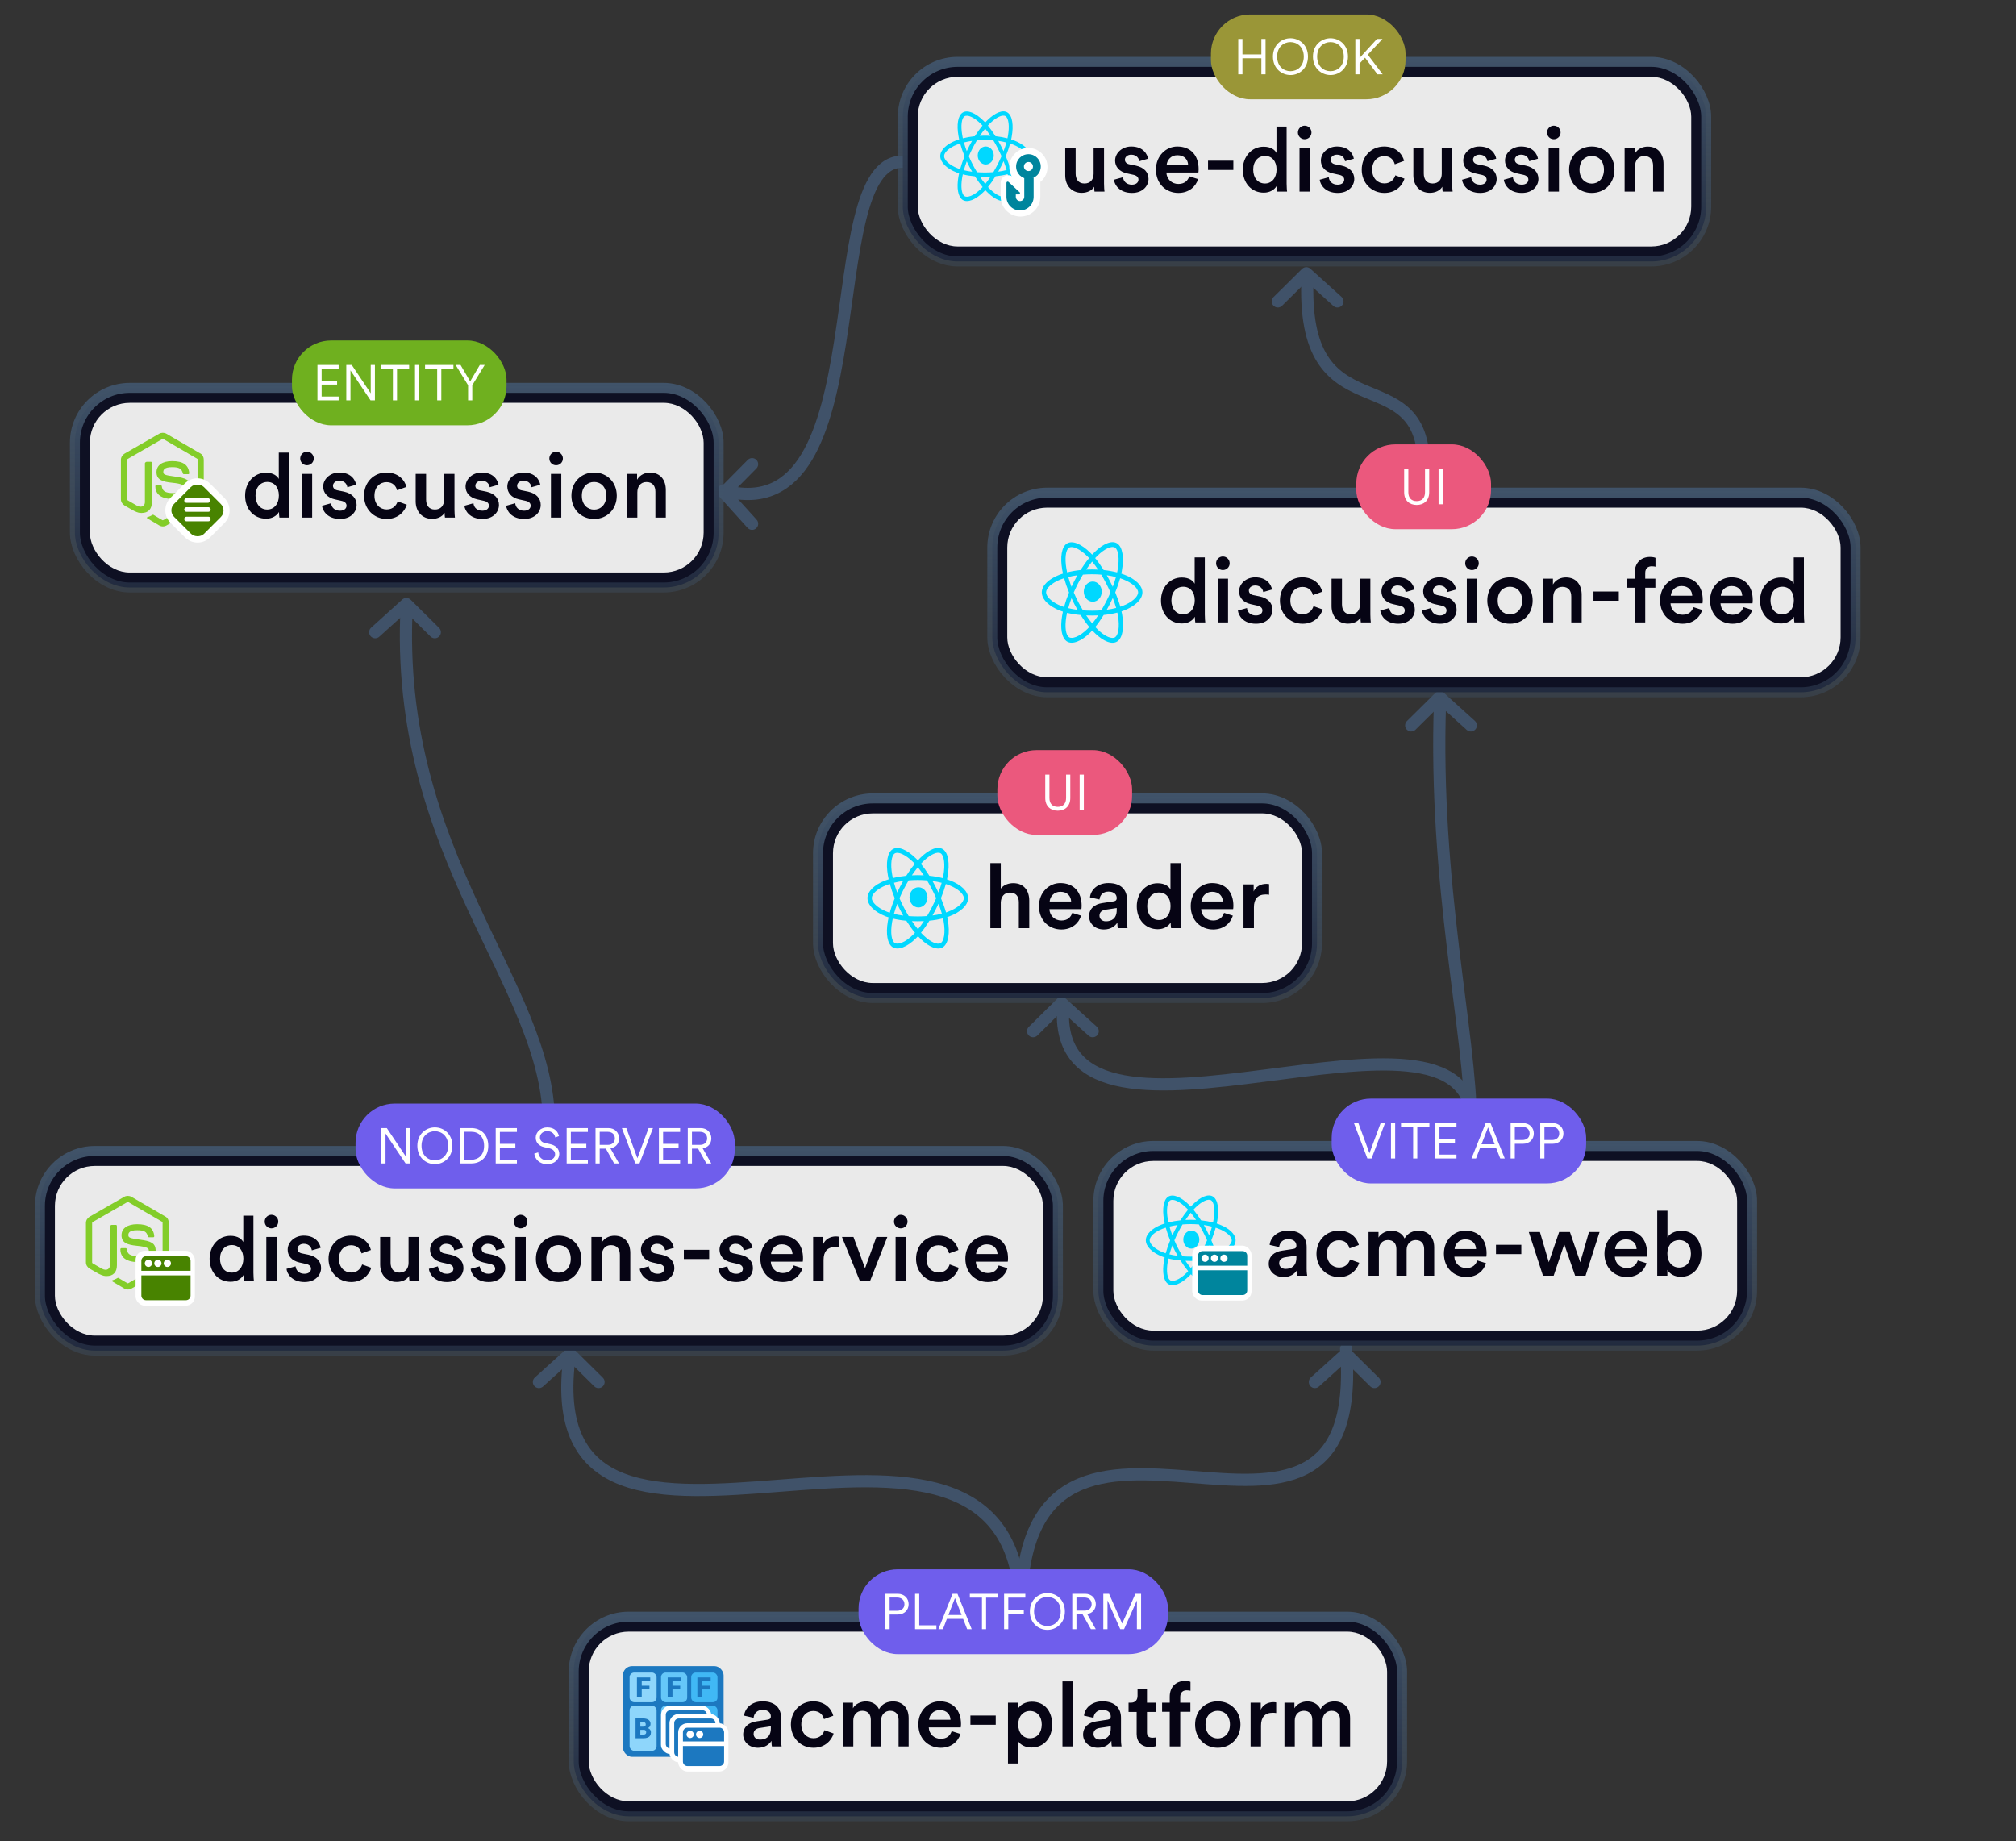 <svg width="404" height="369" viewBox="0 0 404 369" fill="none" xmlns="http://www.w3.org/2000/svg">
<rect x="0" y="0" width="404" height="369" fill="#333333" stroke="none"/>
<path d="M114.208 271.31C105.716 331.215 204.563 264.506 204.562 323.403" stroke="#405269" stroke-width="2.441" stroke-linecap="round"/>
<path d="M81.505 121.359C78.871 171.716 110 197.16 110 225.154" stroke="#405269" stroke-width="2.441" stroke-linecap="round"/>
<path d="M288.576 140.586C287.285 177.303 294.745 207.193 294.745 225.154" stroke="#405269" stroke-width="2.441" stroke-linecap="round"/>
<path d="M213.023 202.353C211.402 238.222 295.08 194.085 295.08 225.154" stroke="#405269" stroke-width="2.441" stroke-linecap="round"/>
<path d="M207.029 206.641L212.731 201L218.971 206.642" stroke="#405269" stroke-width="2.441" stroke-linecap="round" stroke-linejoin="round"/>
<path d="M145.008 98.301C176.995 106.885 163.357 32.393 180.845 32.393" stroke="#405269" stroke-width="2.441" stroke-linecap="round"/>
<path d="M269.76 270.29C274.143 327.409 204.562 264.084 204.562 322.982" stroke="#405269" stroke-width="2.441" stroke-linecap="round"/>
<rect x="114.971" y="323.982" width="166" height="40" rx="11" fill="#0E1023"/>
<rect x="114.971" y="323.982" width="166" height="40" rx="11" stroke="url(#paint0_linear_2215_12843)" stroke-width="2"/>
<rect x="117.971" y="326.982" width="160" height="34" rx="8" fill="#EAEAEA"/>
<g clip-path="url(#clip0_2215_12843)">
<rect x="124.832" y="333.885" width="20.177" height="18.18" rx="1.833" fill="#1C78C0"/>
<rect x="126.169" y="335.177" width="5.406" height="5.945" rx="0.917" fill="#8ED6FB"/>
<rect x="132.467" y="335.177" width="5.24" height="5.945" rx="0.917" fill="#65C7F9"/>
<rect x="138.514" y="335.177" width="5.266" height="5.945" rx="0.917" fill="#40B8F5"/>
<rect x="126.169" y="341.809" width="5.406" height="9.05" rx="0.917" fill="#8ED6FB"/>
<rect x="132.467" y="341.809" width="5.24" height="9.05" rx="0.917" fill="#65C7F9"/>
<rect x="138.514" y="341.809" width="5.266" height="9.05" rx="0.917" fill="#40B8F5"/>
<path d="M140.709 336.158V340.142H139.749V336.158H140.709ZM142.258 337.816V338.555H140.435V337.816H142.258ZM142.414 336.158V336.899H140.435V336.158H142.414Z" fill="#1C78C0"/>
<path d="M141.361 346.651H140.335L140.33 346.022H141.161C141.311 346.022 141.431 346.005 141.52 345.973C141.609 345.938 141.674 345.888 141.714 345.822C141.756 345.756 141.777 345.674 141.777 345.576C141.777 345.463 141.756 345.372 141.714 345.302C141.672 345.233 141.606 345.183 141.514 345.152C141.425 345.119 141.309 345.102 141.167 345.102H140.696V348.345H139.736V344.361H141.167C141.413 344.361 141.633 344.384 141.826 344.429C142.02 344.473 142.184 344.541 142.319 344.632C142.456 344.723 142.56 344.838 142.631 344.977C142.702 345.113 142.738 345.275 142.738 345.461C142.738 345.623 142.703 345.776 142.634 345.918C142.564 346.06 142.448 346.176 142.286 346.265C142.126 346.353 141.906 346.399 141.627 346.402L141.361 346.651ZM141.323 348.345H140.103L140.431 347.606H141.323C141.454 347.606 141.559 347.586 141.638 347.546C141.718 347.504 141.775 347.449 141.81 347.382C141.846 347.313 141.865 347.236 141.865 347.152C141.865 347.05 141.847 346.961 141.813 346.887C141.78 346.812 141.727 346.754 141.654 346.714C141.581 346.672 141.483 346.651 141.361 346.651H140.554L140.559 346.022H141.525L141.75 346.274C142.016 346.263 142.227 346.3 142.382 346.386C142.539 346.472 142.651 346.585 142.718 346.725C142.786 346.866 142.82 347.012 142.82 347.166C142.82 347.427 142.763 347.645 142.65 347.82C142.539 347.995 142.372 348.126 142.149 348.214C141.927 348.301 141.651 348.345 141.323 348.345Z" fill="#1C78C0"/>
<path d="M135.266 346.651H134.239L134.234 346.022H135.066C135.215 346.022 135.335 346.005 135.424 345.973C135.514 345.938 135.578 345.888 135.619 345.822C135.66 345.756 135.681 345.674 135.681 345.576C135.681 345.463 135.66 345.372 135.619 345.302C135.577 345.233 135.51 345.183 135.419 345.152C135.329 345.119 135.214 345.102 135.071 345.102H134.601V348.345H133.64V344.361H135.071C135.318 344.361 135.537 344.384 135.731 344.429C135.924 344.473 136.088 344.541 136.223 344.632C136.36 344.723 136.464 344.838 136.535 344.977C136.606 345.113 136.642 345.275 136.642 345.461C136.642 345.623 136.607 345.776 136.538 345.918C136.469 346.06 136.353 346.176 136.19 346.265C136.03 346.353 135.81 346.399 135.531 346.402L135.266 346.651ZM135.227 348.345H134.007L134.335 347.606H135.227C135.359 347.606 135.463 347.586 135.542 347.546C135.622 347.504 135.68 347.449 135.714 347.382C135.751 347.313 135.769 347.236 135.769 347.152C135.769 347.05 135.752 346.961 135.717 346.887C135.684 346.812 135.631 346.754 135.558 346.714C135.485 346.672 135.388 346.651 135.266 346.651H134.458L134.464 346.022H135.43L135.654 346.274C135.92 346.263 136.131 346.3 136.286 346.386C136.443 346.472 136.555 346.585 136.623 346.725C136.69 346.866 136.724 347.012 136.724 347.166C136.724 347.427 136.667 347.645 136.554 347.82C136.443 347.995 136.276 348.126 136.054 348.214C135.831 348.301 135.556 348.345 135.227 348.345Z" fill="#1C78C0"/>
<path d="M128.986 346.651H127.96L127.954 346.022H128.786C128.936 346.022 129.055 346.005 129.144 345.973C129.234 345.938 129.299 345.888 129.339 345.822C129.381 345.756 129.402 345.674 129.402 345.576C129.402 345.463 129.381 345.372 129.339 345.302C129.297 345.233 129.23 345.183 129.139 345.152C129.05 345.119 128.934 345.102 128.791 345.102H128.321V348.345H127.36V344.361H128.791C129.038 344.361 129.258 344.384 129.451 344.429C129.644 344.473 129.808 344.541 129.943 344.632C130.08 344.723 130.184 344.838 130.255 344.977C130.327 345.113 130.362 345.275 130.362 345.461C130.362 345.623 130.327 345.776 130.258 345.918C130.189 346.06 130.073 346.176 129.911 346.265C129.75 346.353 129.53 346.399 129.251 346.402L128.986 346.651ZM128.947 348.345H127.727L128.055 347.606H128.947C129.079 347.606 129.184 347.586 129.262 347.546C129.342 347.504 129.4 347.449 129.435 347.382C129.471 347.313 129.489 347.236 129.489 347.152C129.489 347.05 129.472 346.961 129.437 346.887C129.404 346.812 129.351 346.754 129.279 346.714C129.206 346.672 129.108 346.651 128.986 346.651H128.179L128.184 346.022H129.15L129.374 346.274C129.641 346.263 129.851 346.3 130.006 346.386C130.163 346.472 130.275 346.585 130.343 346.725C130.41 346.866 130.444 347.012 130.444 347.166C130.444 347.427 130.388 347.645 130.275 347.82C130.163 347.995 129.996 348.126 129.774 348.214C129.551 348.301 129.276 348.345 128.947 348.345Z" fill="#1C78C0"/>
<path d="M134.76 336.158V340.142H133.799V336.158H134.76ZM136.309 337.816V338.555H134.486V337.816H136.309ZM136.465 336.158V336.899H134.486V336.158H136.465Z" fill="#1C78C0"/>
<path d="M128.6 336.158V340.142H127.639V336.158H128.6ZM130.148 337.816V338.555H128.326V337.816H130.148ZM130.304 336.158V336.899H128.326V336.158H130.304Z" fill="#1C78C0"/>
<rect x="132.467" y="341.832" width="10.068" height="9.672" rx="1.833" fill="white"/>
<path d="M133.418 343.639C133.418 343.133 133.828 342.722 134.335 342.722H140.754C141.26 342.722 141.671 343.133 141.671 343.639V349.493C141.671 349.999 141.26 350.41 140.754 350.41H134.335C133.828 350.41 133.418 349.999 133.418 349.493V343.639Z" fill="#1C78C0"/>
<rect x="134.158" y="343.488" width="10.068" height="9.672" rx="1.833" fill="white"/>
<path d="M135.109 345.294C135.109 344.788 135.519 344.378 136.026 344.378H142.445C142.951 344.378 143.362 344.788 143.362 345.294V351.149C143.362 351.655 142.951 352.065 142.445 352.065H136.026C135.519 352.065 135.109 351.655 135.109 351.149V345.294Z" fill="#1C78C0"/>
<rect x="135.903" y="345.339" width="10.068" height="9.672" rx="1.833" fill="white"/>
<path fill-rule="evenodd" clip-rule="evenodd" d="M137.771 346.229C137.264 346.229 136.854 346.639 136.854 347.145V348.981H145.107V347.145C145.107 346.639 144.696 346.229 144.19 346.229H137.771ZM145.107 349.897H136.854V353C136.854 353.506 137.264 353.916 137.771 353.916H144.19C144.696 353.916 145.107 353.506 145.107 353V349.897ZM139.029 347.575C139.029 347.976 138.705 348.3 138.304 348.3C137.904 348.3 137.579 347.976 137.579 347.575C137.579 347.175 137.904 346.85 138.304 346.85C138.705 346.85 139.029 347.175 139.029 347.575ZM140.201 348.3C140.602 348.3 140.927 347.976 140.927 347.575C140.927 347.175 140.602 346.85 140.201 346.85C139.801 346.85 139.476 347.175 139.476 347.575C139.476 347.976 139.801 348.3 140.201 348.3Z" fill="#1C78C0"/>
</g>
<path d="M148.931 347.606C148.931 346.04 150.083 345.176 151.577 344.96L153.827 344.618C154.331 344.546 154.475 344.294 154.475 343.988C154.475 343.25 153.971 342.656 152.819 342.656C151.721 342.656 151.109 343.358 151.019 344.24L149.111 343.808C149.273 342.296 150.641 340.946 152.801 340.946C155.501 340.946 156.527 342.476 156.527 344.222V348.578C156.527 349.37 156.617 349.892 156.635 349.982H154.691C154.673 349.928 154.601 349.568 154.601 348.866C154.187 349.532 153.323 350.252 151.901 350.252C150.065 350.252 148.931 348.992 148.931 347.606ZM152.297 348.614C153.467 348.614 154.475 348.056 154.475 346.346V345.95L152.189 346.292C151.541 346.4 151.019 346.76 151.019 347.48C151.019 348.074 151.469 348.614 152.297 348.614ZM162.993 342.872C161.715 342.872 160.581 343.826 160.581 345.59C160.581 347.354 161.715 348.344 163.029 348.344C164.397 348.344 165.027 347.39 165.225 346.724L167.061 347.39C166.647 348.758 165.333 350.252 163.029 350.252C160.455 350.252 158.493 348.254 158.493 345.59C158.493 342.89 160.455 340.946 162.975 340.946C165.333 340.946 166.629 342.422 166.989 343.826L165.117 344.51C164.919 343.736 164.325 342.872 162.993 342.872ZM171 349.982H168.93V341.216H170.928V342.332C171.432 341.432 172.53 340.964 173.52 340.964C174.672 340.964 175.68 341.486 176.148 342.512C176.832 341.36 177.858 340.964 178.992 340.964C180.576 340.964 182.088 341.972 182.088 344.294V349.982H180.072V344.636C180.072 343.61 179.55 342.836 178.38 342.836C177.282 342.836 176.562 343.7 176.562 344.78V349.982H174.51V344.636C174.51 343.628 174.006 342.836 172.818 342.836C171.702 342.836 171 343.664 171 344.78V349.982ZM186.176 344.636H190.478C190.442 343.61 189.758 342.692 188.318 342.692C187.004 342.692 186.248 343.7 186.176 344.636ZM190.712 346.922L192.476 347.48C192.008 349.01 190.622 350.252 188.516 350.252C186.14 350.252 184.034 348.524 184.034 345.554C184.034 342.782 186.086 340.946 188.3 340.946C191 340.946 192.584 342.728 192.584 345.5C192.584 345.842 192.548 346.13 192.53 346.166H186.122C186.176 347.498 187.22 348.452 188.516 348.452C189.776 348.452 190.424 347.786 190.712 346.922ZM199.544 345.644H194.468V343.79H199.544V345.644ZM204.065 353.402H201.995V341.216H204.011V342.404C204.443 341.648 205.451 341.018 206.801 341.018C209.393 341.018 210.851 342.998 210.851 345.59C210.851 348.218 209.249 350.198 206.729 350.198C205.469 350.198 204.515 349.658 204.065 348.992V353.402ZM208.763 345.59C208.763 343.952 207.809 342.872 206.405 342.872C205.037 342.872 204.047 343.952 204.047 345.59C204.047 347.264 205.037 348.344 206.405 348.344C207.791 348.344 208.763 347.264 208.763 345.59ZM214.999 349.982H212.911V336.95H214.999V349.982ZM217.047 347.606C217.047 346.04 218.199 345.176 219.693 344.96L221.943 344.618C222.447 344.546 222.591 344.294 222.591 343.988C222.591 343.25 222.087 342.656 220.935 342.656C219.837 342.656 219.225 343.358 219.135 344.24L217.227 343.808C217.389 342.296 218.757 340.946 220.917 340.946C223.617 340.946 224.643 342.476 224.643 344.222V348.578C224.643 349.37 224.733 349.892 224.751 349.982H222.807C222.789 349.928 222.717 349.568 222.717 348.866C222.303 349.532 221.439 350.252 220.017 350.252C218.181 350.252 217.047 348.992 217.047 347.606ZM220.413 348.614C221.583 348.614 222.591 348.056 222.591 346.346V345.95L220.305 346.292C219.657 346.4 219.135 346.76 219.135 347.48C219.135 348.074 219.585 348.614 220.413 348.614ZM229.85 338.534V341.216H231.668V343.07H229.85V347.138C229.85 347.912 230.192 348.236 230.966 348.236C231.254 348.236 231.596 348.182 231.686 348.164V349.892C231.56 349.946 231.164 350.09 230.408 350.09C228.788 350.09 227.78 349.118 227.78 347.48V343.07H226.16V341.216H226.61C227.546 341.216 227.96 340.622 227.96 339.848V338.534H229.85ZM237.811 338.732C237.253 338.732 236.515 338.984 236.515 340.064V341.216H238.549V343.034H236.515V349.982H234.409V343.034H232.879V341.216H234.409V340.01C234.409 338.048 235.669 336.86 237.469 336.86C237.991 336.86 238.423 336.968 238.567 337.04V338.822C238.441 338.786 238.207 338.732 237.811 338.732ZM244.029 348.38C245.325 348.38 246.477 347.426 246.477 345.59C246.477 343.772 245.325 342.836 244.029 342.836C242.751 342.836 241.581 343.772 241.581 345.59C241.581 347.408 242.751 348.38 244.029 348.38ZM244.029 340.946C246.657 340.946 248.583 342.908 248.583 345.59C248.583 348.29 246.657 350.252 244.029 350.252C241.419 350.252 239.493 348.29 239.493 345.59C239.493 342.908 241.419 340.946 244.029 340.946ZM255.746 341.162V343.286C255.512 343.25 255.278 343.232 255.062 343.232C253.442 343.232 252.704 344.168 252.704 345.806V349.982H250.616V341.216H252.65V342.62C253.064 341.666 254.036 341.108 255.188 341.108C255.44 341.108 255.656 341.144 255.746 341.162ZM259.471 349.982H257.401V341.216H259.399V342.332C259.903 341.432 261.001 340.964 261.991 340.964C263.143 340.964 264.151 341.486 264.619 342.512C265.303 341.36 266.329 340.964 267.463 340.964C269.047 340.964 270.559 341.972 270.559 344.294V349.982H268.543V344.636C268.543 343.61 268.021 342.836 266.851 342.836C265.753 342.836 265.033 343.7 265.033 344.78V349.982H262.981V344.636C262.981 343.628 262.477 342.836 261.289 342.836C260.173 342.836 259.471 343.664 259.471 344.78V349.982Z" fill="#060414"/>
<rect x="172.054" y="314.482" width="62" height="17" rx="7.855" fill="#6F5EEC"/>
<path d="M178.278 322.792H179.778C180.688 322.792 181.248 322.262 181.248 321.482C181.248 320.672 180.688 320.142 179.778 320.142H178.278V322.792ZM179.908 323.542H178.278V326.482H177.438V319.392H179.908C181.218 319.392 182.088 320.292 182.088 321.472C182.088 322.662 181.218 323.542 179.908 323.542ZM187.655 326.482H183.375V319.392H184.215V325.712H187.655V326.482ZM193.814 326.482L193.004 324.412H189.754L188.964 326.482H188.054L190.894 319.392H191.874L194.724 326.482H193.814ZM191.374 320.252L190.054 323.642H192.704L191.374 320.252ZM200.043 320.162H197.613V326.482H196.783V320.162H194.353V319.392H200.043V320.162ZM202.057 326.482H201.217V319.392H205.477V320.162H202.057V322.652H205.167V323.422H202.057V326.482ZM207.221 322.932C207.221 324.862 208.521 325.852 209.891 325.852C211.271 325.852 212.561 324.862 212.561 322.932C212.561 321.012 211.271 320.022 209.891 320.022C208.521 320.022 207.221 321.012 207.221 322.932ZM206.381 322.932C206.381 320.562 208.131 319.252 209.891 319.252C211.661 319.252 213.401 320.562 213.401 322.932C213.401 325.302 211.661 326.622 209.891 326.622C208.131 326.622 206.381 325.302 206.381 322.932ZM218.609 326.482L216.949 323.512H215.719V326.482H214.879V319.392H217.459C218.769 319.392 219.599 320.312 219.599 321.462C219.599 322.492 218.939 323.282 217.869 323.452L219.589 326.482H218.609ZM215.719 322.762H217.329C218.189 322.762 218.759 322.252 218.759 321.462C218.759 320.662 218.189 320.142 217.329 320.142H215.719V322.762ZM228.67 326.482H227.83V320.712L225.26 326.482H224.49L221.94 320.712V326.482H221.1V319.392H222.25L224.88 325.362L227.53 319.392H228.67V326.482Z" fill="white"/>
<path d="M150.716 93.019L145.075 98.721L150.716 104.961" stroke="#405269" stroke-width="2.441" stroke-linecap="round" stroke-linejoin="round"/>
<path d="M275.442 276.952L269.74 271.31L263.5 276.952" stroke="#405269" stroke-width="2.441" stroke-linecap="round" stroke-linejoin="round"/>
<path d="M119.942 276.952L114.24 271.31L108 276.952" stroke="#405269" stroke-width="2.441" stroke-linecap="round" stroke-linejoin="round"/>
<path d="M87.134 126.692L81.432 121.05L75.192 126.692" stroke="#405269" stroke-width="2.441" stroke-linecap="round" stroke-linejoin="round"/>
<path d="M282.802 145.371L288.504 139.73L294.744 145.372" stroke="#405269" stroke-width="2.441" stroke-linecap="round" stroke-linejoin="round"/>
<path d="M262.044 55.213C260.4 88.183 285.343 70.73 285.343 93.612" stroke="#405269" stroke-width="2.441" stroke-linecap="round"/>
<path d="M256.074 60.4L261.776 54.758L268.016 60.4" stroke="#405269" stroke-width="2.441" stroke-linecap="round" stroke-linejoin="round"/>
<rect x="220.11" y="229.654" width="131" height="40" rx="11" fill="#0E1023"/>
<rect x="220.11" y="229.654" width="131" height="40" rx="11" stroke="url(#paint1_linear_2215_12843)" stroke-width="2"/>
<rect x="223.11" y="232.654" width="125" height="34" rx="8" fill="#EAEAEA"/>
<g clip-path="url(#clip1_2215_12843)">
<path fill-rule="evenodd" clip-rule="evenodd" d="M244.41 245.401C244.219 245.328 244.026 245.259 243.831 245.196C243.863 245.049 243.893 244.901 243.921 244.752C244.359 242.36 244.072 240.434 243.093 239.799C242.155 239.191 240.62 239.825 239.07 241.341C238.917 241.491 238.768 241.645 238.622 241.803C238.524 241.698 238.425 241.595 238.324 241.494C236.699 239.873 235.071 239.189 234.093 239.826C233.155 240.436 232.878 242.247 233.272 244.514C233.311 244.738 233.356 244.962 233.405 245.184C233.175 245.257 232.952 245.336 232.739 245.419C230.835 246.165 229.618 247.335 229.618 248.549C229.618 249.802 230.924 251.059 232.908 251.821C233.069 251.882 233.231 251.939 233.394 251.992C233.341 252.231 233.294 252.472 233.253 252.714C232.877 254.941 233.171 256.71 234.106 257.316C235.072 257.942 236.693 257.298 238.271 255.748C238.396 255.625 238.521 255.495 238.647 255.359C238.805 255.53 238.967 255.696 239.133 255.857C240.662 257.336 242.172 257.933 243.106 257.325C244.071 256.698 244.385 254.798 243.978 252.486C243.947 252.31 243.911 252.129 243.87 251.946C243.984 251.908 244.096 251.869 244.205 251.828C246.267 251.06 247.609 249.818 247.609 248.549C247.609 247.331 246.353 246.153 244.41 245.401ZM243.963 251.008C243.864 251.045 243.764 251.08 243.661 251.114C243.433 250.304 243.126 249.443 242.75 248.553C243.108 247.684 243.404 246.833 243.625 246.028C243.809 246.088 243.988 246.152 244.16 246.218C245.825 246.862 246.84 247.815 246.84 248.548C246.84 249.33 245.744 250.345 243.963 251.008H243.963ZM243.224 252.654C243.404 253.676 243.43 254.6 243.31 255.323C243.203 255.972 242.988 256.405 242.721 256.578C242.154 256.947 240.942 256.467 239.634 255.203C239.484 255.058 239.333 254.903 239.182 254.739C239.689 254.116 240.195 253.391 240.69 252.587C241.56 252.5 242.381 252.358 243.127 252.165C243.163 252.331 243.196 252.494 243.224 252.654ZM235.752 256.514C235.198 256.734 234.756 256.74 234.49 256.567C233.922 256.2 233.686 254.779 234.008 252.875C234.046 252.65 234.09 252.426 234.14 252.203C234.876 252.387 235.692 252.518 236.564 252.598C237.062 253.385 237.583 254.109 238.108 254.742C237.997 254.864 237.882 254.982 237.766 255.097C237.068 255.783 236.368 256.269 235.752 256.514H235.752ZM233.156 251.003C232.279 250.666 231.555 250.228 231.058 249.751C230.612 249.321 230.387 248.895 230.387 248.548C230.387 247.812 231.363 246.873 232.992 246.235C233.197 246.155 233.403 246.082 233.612 246.016C233.837 246.839 234.132 247.699 234.488 248.57C234.127 249.453 233.828 250.327 233.601 251.16C233.451 251.112 233.303 251.06 233.156 251.003ZM234.026 244.348C233.688 242.406 233.913 240.941 234.478 240.573C235.08 240.182 236.411 240.74 237.813 242.14C237.903 242.229 237.993 242.323 238.083 242.42C237.561 243.051 237.044 243.769 236.551 244.552C235.705 244.64 234.895 244.781 234.15 244.971C234.104 244.764 234.063 244.557 234.026 244.348V244.348ZM241.787 246.502C241.611 246.16 241.428 245.823 241.24 245.491C241.814 245.572 242.364 245.68 242.88 245.813C242.725 246.371 242.532 246.955 242.304 247.554C242.138 247.199 241.965 246.849 241.787 246.502ZM238.622 243.037C238.977 243.469 239.332 243.951 239.681 244.474C238.972 244.436 238.263 244.436 237.554 244.473C237.904 243.955 238.262 243.474 238.622 243.037ZM235.437 246.508C235.261 246.852 235.091 247.2 234.929 247.553C234.706 246.957 234.514 246.37 234.358 245.804C234.871 245.675 235.418 245.569 235.989 245.489C235.798 245.824 235.614 246.163 235.437 246.508ZM236.005 251.67C235.416 251.596 234.86 251.496 234.347 251.37C234.506 250.794 234.702 250.194 234.93 249.585C235.093 249.938 235.263 250.287 235.44 250.631C235.621 250.982 235.809 251.329 236.005 251.67ZM238.643 254.121C238.279 253.679 237.916 253.19 237.561 252.665C237.905 252.68 238.257 252.688 238.614 252.688C238.98 252.688 239.343 252.678 239.7 252.661C239.349 253.196 238.995 253.685 238.643 254.121ZM242.312 249.554C242.552 250.17 242.755 250.766 242.916 251.333C242.394 251.466 241.831 251.574 241.238 251.654C241.428 251.315 241.612 250.972 241.79 250.625C241.971 250.273 242.145 249.915 242.312 249.554ZM241.124 250.194C240.852 250.726 240.564 251.248 240.261 251.759C239.727 251.802 239.176 251.824 238.614 251.824C238.054 251.824 237.509 251.804 236.985 251.766C236.674 251.256 236.381 250.733 236.105 250.199C235.831 249.667 235.575 249.123 235.338 248.569C235.575 248.015 235.83 247.472 236.103 246.939V246.939C236.376 246.407 236.667 245.886 236.975 245.378C237.51 245.333 238.059 245.309 238.614 245.309C239.171 245.309 239.72 245.333 240.255 245.379C240.56 245.886 240.849 246.405 241.122 246.935C241.396 247.466 241.654 248.007 241.897 248.557C241.657 249.113 241.399 249.659 241.124 250.194H241.124ZM242.71 240.547C243.312 240.938 243.546 242.513 243.168 244.578C243.143 244.712 243.116 244.846 243.087 244.98C242.341 244.786 241.53 244.642 240.681 244.553C240.187 243.762 239.675 243.042 239.161 242.42C239.295 242.274 239.433 242.131 239.574 241.993C240.903 240.694 242.144 240.181 242.71 240.547ZM240.34 248.416C240.34 247.419 239.621 246.61 238.734 246.61C237.847 246.61 237.127 247.419 237.127 248.416C237.127 249.413 237.847 250.221 238.734 250.221C239.621 250.221 240.34 249.413 240.34 248.416Z" fill="#00D8FF"/>
<rect x="238.916" y="249.625" width="11.887" height="11" rx="1.833" fill="white"/>
<path fill-rule="evenodd" clip-rule="evenodd" d="M240.075 251.635C240.075 251.129 240.485 250.719 240.991 250.719H249.021C249.527 250.719 249.937 251.129 249.937 251.635V253.643H240.075V251.635ZM240.075 254.56H249.937V258.614C249.937 259.121 249.527 259.531 249.021 259.531H240.991C240.485 259.531 240.075 259.121 240.075 258.614V254.56ZM241.488 252.871C241.888 252.871 242.213 252.546 242.213 252.146C242.213 251.745 241.888 251.421 241.488 251.421C241.088 251.421 240.763 251.745 240.763 252.146C240.763 252.546 241.088 252.871 241.488 252.871ZM244.11 252.146C244.11 252.546 243.785 252.871 243.385 252.871C242.984 252.871 242.66 252.546 242.66 252.146C242.66 251.745 242.984 251.421 243.385 251.421C243.785 251.421 244.11 251.745 244.11 252.146ZM245.282 252.871C245.682 252.871 246.007 252.546 246.007 252.146C246.007 251.745 245.682 251.421 245.282 251.421C244.881 251.421 244.556 251.745 244.556 252.146C244.556 252.546 244.881 252.871 245.282 252.871Z" fill="#00859D"/>
</g>
<path d="M254.254 253.278C254.254 251.712 255.406 250.848 256.9 250.632L259.15 250.29C259.654 250.218 259.798 249.966 259.798 249.66C259.798 248.922 259.294 248.328 258.142 248.328C257.044 248.328 256.432 249.03 256.342 249.912L254.434 249.48C254.596 247.968 255.964 246.618 258.124 246.618C260.824 246.618 261.85 248.148 261.85 249.894V254.25C261.85 255.042 261.94 255.564 261.958 255.654H260.014C259.996 255.6 259.924 255.24 259.924 254.538C259.51 255.204 258.646 255.924 257.224 255.924C255.388 255.924 254.254 254.664 254.254 253.278ZM257.62 254.286C258.79 254.286 259.798 253.728 259.798 252.018V251.622L257.512 251.964C256.864 252.072 256.342 252.432 256.342 253.152C256.342 253.746 256.792 254.286 257.62 254.286ZM268.316 248.544C267.038 248.544 265.904 249.498 265.904 251.262C265.904 253.026 267.038 254.016 268.352 254.016C269.72 254.016 270.35 253.062 270.548 252.396L272.384 253.062C271.97 254.43 270.656 255.924 268.352 255.924C265.778 255.924 263.816 253.926 263.816 251.262C263.816 248.562 265.778 246.618 268.298 246.618C270.656 246.618 271.952 248.094 272.312 249.498L270.44 250.182C270.242 249.408 269.648 248.544 268.316 248.544ZM276.323 255.654H274.253V246.888H276.251V248.004C276.755 247.104 277.853 246.636 278.843 246.636C279.995 246.636 281.003 247.158 281.471 248.184C282.155 247.032 283.181 246.636 284.315 246.636C285.899 246.636 287.411 247.644 287.411 249.966V255.654H285.395V250.308C285.395 249.282 284.873 248.508 283.703 248.508C282.605 248.508 281.885 249.372 281.885 250.452V255.654H279.833V250.308C279.833 249.3 279.329 248.508 278.141 248.508C277.025 248.508 276.323 249.336 276.323 250.452V255.654ZM291.499 250.308H295.801C295.765 249.282 295.081 248.364 293.641 248.364C292.327 248.364 291.571 249.372 291.499 250.308ZM296.035 252.594L297.799 253.152C297.331 254.682 295.945 255.924 293.839 255.924C291.463 255.924 289.357 254.196 289.357 251.226C289.357 248.454 291.409 246.618 293.623 246.618C296.323 246.618 297.907 248.4 297.907 251.172C297.907 251.514 297.871 251.802 297.853 251.838H291.445C291.499 253.17 292.543 254.124 293.839 254.124C295.099 254.124 295.747 253.458 296.035 252.594ZM304.867 251.316H299.791V249.462H304.867V251.316ZM312.447 246.888H314.607L316.677 252.954L318.423 246.888H320.547L317.739 255.654H315.651L313.473 249.354L311.349 255.654H309.207L306.363 246.888H308.595L310.377 252.954L312.447 246.888ZM323.667 250.308H327.969C327.933 249.282 327.249 248.364 325.809 248.364C324.495 248.364 323.739 249.372 323.667 250.308ZM328.203 252.594L329.967 253.152C329.499 254.682 328.113 255.924 326.007 255.924C323.631 255.924 321.525 254.196 321.525 251.226C321.525 248.454 323.577 246.618 325.791 246.618C328.491 246.618 330.075 248.4 330.075 251.172C330.075 251.514 330.039 251.802 330.021 251.838H323.613C323.667 253.17 324.711 254.124 326.007 254.124C327.267 254.124 327.915 253.458 328.203 252.594ZM334.137 255.654H332.103V242.622H334.155V247.968C334.551 247.284 335.559 246.654 336.909 246.654C339.537 246.654 340.959 248.652 340.959 251.226C340.959 253.872 339.393 255.87 336.837 255.87C335.595 255.87 334.641 255.33 334.137 254.484V255.654ZM338.853 251.244C338.853 249.498 337.881 248.508 336.495 248.508C335.163 248.508 334.137 249.498 334.137 251.244C334.137 252.972 335.163 254.016 336.495 254.016C337.863 254.016 338.853 252.972 338.853 251.244Z" fill="#060414"/>
<rect x="266.862" y="220.154" width="51" height="17" rx="7.855" fill="#6F5EEC"/>
<path d="M274.437 231.104L276.677 225.064H277.557L274.857 232.154H274.017L271.327 225.064H272.217L274.437 231.104ZM279.588 232.154H278.748V225.064H279.588V232.154ZM286.45 225.834H284.02V232.154H283.19V225.834H280.76V225.064H286.45V225.834ZM291.875 232.154H287.625V225.064H291.875V225.834H288.465V228.224H291.565V228.994H288.465V231.384H291.875V232.154ZM300.642 232.154L299.832 230.084H296.582L295.792 232.154H294.882L297.722 225.064H298.702L301.552 232.154H300.642ZM298.202 225.924L296.882 229.314H299.532L298.202 225.924ZM303.562 228.464H305.062C305.972 228.464 306.532 227.934 306.532 227.154C306.532 226.344 305.972 225.814 305.062 225.814H303.562V228.464ZM305.192 229.214H303.562V232.154H302.722V225.064H305.192C306.502 225.064 307.372 225.964 307.372 227.144C307.372 228.334 306.502 229.214 305.192 229.214ZM309.5 228.464H311C311.91 228.464 312.47 227.934 312.47 227.154C312.47 226.344 311.91 225.814 311 225.814H309.5V228.464ZM311.13 229.214H309.5V232.154H308.66V225.064H311.13C312.44 225.064 313.31 225.964 313.31 227.144C313.31 228.334 312.44 229.214 311.13 229.214Z" fill="white"/>
<rect x="198.854" y="98.73" width="173" height="40" rx="11" fill="#0E1023"/>
<rect x="198.854" y="98.73" width="173" height="40" rx="11" stroke="url(#paint2_linear_2215_12843)" stroke-width="2"/>
<rect x="201.854" y="101.73" width="167" height="34" rx="8" fill="#EAEAEA"/>
<path fill-rule="evenodd" clip-rule="evenodd" d="M225.351 115.183C225.136 115.1 224.92 115.024 224.702 114.953C224.738 114.788 224.772 114.622 224.802 114.455C225.294 111.774 224.972 109.614 223.875 108.903C222.823 108.221 221.103 108.932 219.365 110.632C219.194 110.8 219.026 110.973 218.863 111.15C218.753 111.032 218.642 110.916 218.529 110.803C216.707 108.986 214.882 108.22 213.786 108.933C212.735 109.617 212.424 111.647 212.866 114.188C212.91 114.44 212.96 114.69 213.015 114.939C212.757 115.021 212.507 115.109 212.269 115.203C210.134 116.039 208.77 117.351 208.77 118.711C208.77 120.116 210.234 121.525 212.458 122.379C212.638 122.448 212.82 122.512 213.003 122.57C212.943 122.838 212.891 123.108 212.845 123.38C212.423 125.876 212.752 127.859 213.8 128.539C214.883 129.24 216.7 128.519 218.47 126.781C218.61 126.643 218.75 126.497 218.891 126.345C219.068 126.537 219.249 126.723 219.436 126.904C221.15 128.561 222.842 129.231 223.89 128.549C224.971 127.846 225.323 125.716 224.867 123.125C224.832 122.927 224.791 122.725 224.746 122.519C224.873 122.476 224.998 122.433 225.121 122.387C227.433 121.526 228.937 120.134 228.937 118.711C228.937 117.346 227.529 116.026 225.351 115.183ZM224.85 121.468C224.739 121.509 224.626 121.549 224.511 121.587C224.256 120.679 223.911 119.713 223.49 118.716C223.892 117.742 224.223 116.788 224.471 115.886C224.677 115.953 224.878 116.024 225.071 116.099C226.937 116.821 228.075 117.888 228.075 118.711C228.075 119.587 226.846 120.725 224.85 121.468H224.85ZM224.021 123.313C224.223 124.458 224.252 125.494 224.118 126.304C223.998 127.032 223.757 127.517 223.458 127.711C222.822 128.125 221.463 127.587 219.998 126.17C219.83 126.007 219.66 125.834 219.491 125.65C220.059 124.951 220.627 124.139 221.181 123.238C222.156 123.14 223.077 122.981 223.912 122.764C223.953 122.951 223.99 123.134 224.021 123.313ZM215.645 127.64C215.024 127.886 214.53 127.893 214.231 127.7C213.595 127.287 213.33 125.695 213.691 123.56C213.734 123.308 213.783 123.057 213.838 122.808C214.664 123.013 215.579 123.161 216.556 123.25C217.114 124.132 217.698 124.943 218.287 125.654C218.162 125.79 218.034 125.922 217.903 126.051C217.12 126.82 216.336 127.365 215.645 127.64H215.645ZM212.736 121.463C211.753 121.085 210.941 120.594 210.384 120.058C209.884 119.577 209.631 119.099 209.631 118.711C209.631 117.885 210.726 116.833 212.552 116.117C212.781 116.028 213.013 115.946 213.246 115.872C213.499 116.794 213.83 117.759 214.229 118.734C213.825 119.724 213.489 120.704 213.234 121.638C213.067 121.584 212.901 121.526 212.736 121.463ZM213.711 114.002C213.332 111.825 213.584 110.183 214.218 109.771C214.892 109.332 216.384 109.958 217.956 111.527C218.057 111.627 218.158 111.732 218.259 111.841C217.673 112.548 217.094 113.353 216.541 114.23C215.593 114.329 214.685 114.488 213.85 114.701C213.799 114.469 213.752 114.236 213.711 114.002V114.002ZM222.41 116.416C222.213 116.034 222.009 115.656 221.797 115.283C222.441 115.374 223.057 115.496 223.636 115.644C223.462 116.27 223.246 116.925 222.991 117.596C222.804 117.199 222.611 116.805 222.41 116.416ZM218.863 112.533C219.26 113.017 219.658 113.557 220.05 114.143C219.256 114.101 218.46 114.101 217.666 114.143C218.058 113.562 218.459 113.022 218.863 112.533ZM215.293 116.423C215.095 116.809 214.905 117.2 214.724 117.595C214.473 116.926 214.258 116.269 214.083 115.634C214.658 115.489 215.272 115.371 215.911 115.281C215.697 115.656 215.491 116.037 215.293 116.423ZM215.929 122.209C215.269 122.127 214.646 122.014 214.071 121.874C214.249 121.227 214.468 120.556 214.725 119.873C214.907 120.269 215.098 120.66 215.296 121.045C215.499 121.439 215.71 121.827 215.929 122.209ZM218.887 124.957C218.478 124.462 218.071 123.914 217.673 123.325C218.06 123.342 218.453 123.351 218.853 123.351C219.264 123.351 219.671 123.34 220.071 123.32C219.678 123.92 219.281 124.469 218.887 124.957ZM222.999 119.838C223.268 120.528 223.496 121.196 223.676 121.832C223.091 121.982 222.46 122.102 221.795 122.192C222.008 121.812 222.214 121.428 222.414 121.039C222.617 120.643 222.812 120.243 222.999 119.838ZM221.668 120.555C221.362 121.151 221.039 121.737 220.7 122.31C220.102 122.358 219.483 122.382 218.853 122.382C218.226 122.382 217.615 122.36 217.027 122.318C216.679 121.746 216.351 121.16 216.042 120.56C215.735 119.964 215.448 119.355 215.182 118.734C215.447 118.113 215.733 117.504 216.039 116.907V116.907C216.345 116.31 216.672 115.726 217.017 115.157C217.617 115.106 218.232 115.08 218.853 115.08C219.478 115.08 220.094 115.107 220.693 115.158C221.035 115.726 221.359 116.308 221.665 116.902C221.972 117.497 222.262 118.104 222.534 118.72C222.265 119.343 221.976 119.955 221.668 120.555H221.668ZM223.445 109.742C224.12 110.18 224.383 111.945 223.958 114.26C223.931 114.411 223.9 114.561 223.868 114.711C223.031 114.494 222.123 114.332 221.171 114.232C220.617 113.345 220.043 112.538 219.467 111.841C219.618 111.677 219.772 111.517 219.93 111.362C221.419 109.906 222.811 109.331 223.445 109.742ZM220.789 118.562C220.789 117.444 219.983 116.538 218.988 116.538C217.994 116.538 217.187 117.444 217.187 118.562C217.187 119.68 217.994 120.586 218.988 120.586C219.983 120.586 220.789 119.68 220.789 118.562Z" fill="#00D8FF"/>
<path d="M234.745 120.32C234.745 121.994 235.681 123.11 237.103 123.11C238.471 123.11 239.425 121.976 239.425 120.302C239.425 118.628 238.489 117.584 237.121 117.584C235.753 117.584 234.745 118.646 234.745 120.32ZM241.441 111.698V123.128C241.441 123.92 241.513 124.586 241.531 124.73H239.533C239.497 124.532 239.443 123.956 239.443 123.596C239.029 124.334 238.111 124.946 236.869 124.946C234.349 124.946 232.657 122.966 232.657 120.32C232.657 117.8 234.367 115.73 236.833 115.73C238.363 115.73 239.137 116.432 239.407 116.99V111.698H241.441ZM246.095 124.73H244.025V115.964H246.095V124.73ZM243.701 112.886C243.701 112.13 244.313 111.518 245.051 111.518C245.807 111.518 246.419 112.13 246.419 112.886C246.419 113.642 245.807 114.236 245.051 114.236C244.313 114.236 243.701 113.642 243.701 112.886ZM248.072 122.354L249.89 121.85C249.962 122.642 250.556 123.344 251.672 123.344C252.536 123.344 252.986 122.876 252.986 122.336C252.986 121.868 252.662 121.508 251.96 121.364L250.664 121.076C249.116 120.734 248.306 119.726 248.306 118.52C248.306 116.99 249.71 115.694 251.528 115.694C253.976 115.694 254.768 117.278 254.912 118.142L253.148 118.646C253.076 118.142 252.698 117.332 251.528 117.332C250.79 117.332 250.268 117.8 250.268 118.34C250.268 118.808 250.61 119.15 251.15 119.258L252.482 119.528C254.138 119.888 255.002 120.896 255.002 122.192C255.002 123.524 253.922 125 251.69 125C249.152 125 248.18 123.344 248.072 122.354ZM260.993 117.62C259.715 117.62 258.581 118.574 258.581 120.338C258.581 122.102 259.715 123.092 261.029 123.092C262.397 123.092 263.027 122.138 263.225 121.472L265.061 122.138C264.647 123.506 263.333 125 261.029 125C258.455 125 256.493 123.002 256.493 120.338C256.493 117.638 258.455 115.694 260.975 115.694C263.333 115.694 264.629 117.17 264.989 118.574L263.117 119.258C262.919 118.484 262.325 117.62 260.993 117.62ZM272.636 123.758C272.204 124.55 271.178 124.982 270.152 124.982C268.064 124.982 266.84 123.434 266.84 121.49V115.964H268.928V121.112C268.928 122.192 269.432 123.11 270.692 123.11C271.898 123.11 272.528 122.3 272.528 121.148V115.964H274.616V123.128C274.616 123.848 274.67 124.406 274.706 124.73H272.708C272.672 124.532 272.636 124.118 272.636 123.758ZM276.601 122.354L278.419 121.85C278.491 122.642 279.085 123.344 280.201 123.344C281.065 123.344 281.515 122.876 281.515 122.336C281.515 121.868 281.191 121.508 280.489 121.364L279.193 121.076C277.645 120.734 276.835 119.726 276.835 118.52C276.835 116.99 278.239 115.694 280.057 115.694C282.505 115.694 283.297 117.278 283.441 118.142L281.677 118.646C281.605 118.142 281.227 117.332 280.057 117.332C279.319 117.332 278.797 117.8 278.797 118.34C278.797 118.808 279.139 119.15 279.679 119.258L281.011 119.528C282.667 119.888 283.531 120.896 283.531 122.192C283.531 123.524 282.451 125 280.219 125C277.681 125 276.709 123.344 276.601 122.354ZM284.968 122.354L286.786 121.85C286.858 122.642 287.452 123.344 288.568 123.344C289.432 123.344 289.882 122.876 289.882 122.336C289.882 121.868 289.558 121.508 288.856 121.364L287.56 121.076C286.012 120.734 285.202 119.726 285.202 118.52C285.202 116.99 286.606 115.694 288.424 115.694C290.872 115.694 291.664 117.278 291.808 118.142L290.044 118.646C289.972 118.142 289.594 117.332 288.424 117.332C287.686 117.332 287.164 117.8 287.164 118.34C287.164 118.808 287.506 119.15 288.046 119.258L289.378 119.528C291.034 119.888 291.898 120.896 291.898 122.192C291.898 123.524 290.818 125 288.586 125C286.048 125 285.076 123.344 284.968 122.354ZM296.017 124.73H293.947V115.964H296.017V124.73ZM293.623 112.886C293.623 112.13 294.235 111.518 294.973 111.518C295.729 111.518 296.341 112.13 296.341 112.886C296.341 113.642 295.729 114.236 294.973 114.236C294.235 114.236 293.623 113.642 293.623 112.886ZM302.584 123.128C303.88 123.128 305.032 122.174 305.032 120.338C305.032 118.52 303.88 117.584 302.584 117.584C301.306 117.584 300.136 118.52 300.136 120.338C300.136 122.156 301.306 123.128 302.584 123.128ZM302.584 115.694C305.212 115.694 307.138 117.656 307.138 120.338C307.138 123.038 305.212 125 302.584 125C299.974 125 298.048 123.038 298.048 120.338C298.048 117.656 299.974 115.694 302.584 115.694ZM311.258 119.672V124.73H309.17V115.964H311.204V117.134C311.78 116.126 312.824 115.712 313.796 115.712C315.938 115.712 316.964 117.26 316.964 119.186V124.73H314.876V119.546C314.876 118.466 314.39 117.602 313.076 117.602C311.888 117.602 311.258 118.52 311.258 119.672ZM324.403 120.392H319.327V118.538H324.403V120.392ZM330.994 113.48C330.436 113.48 329.698 113.732 329.698 114.812V115.964H331.732V117.782H329.698V124.73H327.592V117.782H326.062V115.964H327.592V114.758C327.592 112.796 328.852 111.608 330.652 111.608C331.174 111.608 331.606 111.716 331.75 111.788V113.57C331.624 113.534 331.39 113.48 330.994 113.48ZM334.818 119.384H339.12C339.084 118.358 338.4 117.44 336.96 117.44C335.646 117.44 334.89 118.448 334.818 119.384ZM339.354 121.67L341.118 122.228C340.65 123.758 339.264 125 337.158 125C334.782 125 332.676 123.272 332.676 120.302C332.676 117.53 334.728 115.694 336.942 115.694C339.642 115.694 341.226 117.476 341.226 120.248C341.226 120.59 341.19 120.878 341.172 120.914H334.764C334.818 122.246 335.862 123.2 337.158 123.2C338.418 123.2 339.066 122.534 339.354 121.67ZM344.838 119.384H349.14C349.104 118.358 348.42 117.44 346.98 117.44C345.666 117.44 344.91 118.448 344.838 119.384ZM349.374 121.67L351.138 122.228C350.67 123.758 349.284 125 347.178 125C344.802 125 342.696 123.272 342.696 120.302C342.696 117.53 344.748 115.694 346.962 115.694C349.662 115.694 351.246 117.476 351.246 120.248C351.246 120.59 351.21 120.878 351.192 120.914H344.784C344.838 122.246 345.882 123.2 347.178 123.2C348.438 123.2 349.086 122.534 349.374 121.67ZM354.804 120.32C354.804 121.994 355.74 123.11 357.162 123.11C358.53 123.11 359.484 121.976 359.484 120.302C359.484 118.628 358.548 117.584 357.18 117.584C355.812 117.584 354.804 118.646 354.804 120.32ZM361.5 111.698V123.128C361.5 123.92 361.572 124.586 361.59 124.73H359.592C359.556 124.532 359.502 123.956 359.502 123.596C359.088 124.334 358.17 124.946 356.928 124.946C354.408 124.946 352.716 122.966 352.716 120.32C352.716 117.8 354.426 115.73 356.892 115.73C358.422 115.73 359.196 116.432 359.466 116.99V111.698H361.5Z" fill="#060414"/>
<rect x="271.799" y="89.052" width="27" height="17" rx="7.855" fill="#EB587D"/>
<path d="M283.899 101.192C282.459 101.192 281.389 100.302 281.389 98.652V93.962H282.229V98.632C282.229 99.772 282.829 100.422 283.899 100.422C284.969 100.422 285.569 99.772 285.569 98.632V93.962H286.409V98.652C286.409 100.302 285.339 101.192 283.899 101.192ZM289.126 101.052H288.286V93.962H289.126V101.052Z" fill="white"/>
<rect x="163.927" y="160" width="100" height="40" rx="11" fill="#0E1023"/>
<rect x="163.927" y="160" width="100" height="40" rx="11" stroke="url(#paint3_linear_2215_12843)" stroke-width="2"/>
<rect x="166.927" y="163" width="94" height="34" rx="8" fill="#EAEAEA"/>
<g clip-path="url(#clip2_2215_12843)">
<path fill-rule="evenodd" clip-rule="evenodd" d="M190.424 176.453C190.21 176.37 189.993 176.294 189.775 176.223C189.811 176.058 189.845 175.892 189.875 175.725C190.367 173.044 190.046 170.884 188.948 170.173C187.896 169.491 186.176 170.202 184.438 171.902C184.267 172.07 184.099 172.243 183.936 172.42C183.826 172.302 183.715 172.186 183.602 172.073C181.781 170.256 179.955 169.49 178.859 170.203C177.808 170.887 177.497 172.917 177.939 175.458C177.983 175.71 178.033 175.96 178.088 176.209C177.83 176.292 177.581 176.379 177.342 176.473C175.207 177.31 173.843 178.621 173.843 179.981C173.843 181.386 175.307 182.795 177.531 183.649C177.711 183.718 177.893 183.782 178.076 183.841C178.017 184.109 177.964 184.378 177.918 184.65C177.496 187.147 177.825 189.129 178.874 189.809C179.956 190.51 181.774 189.789 183.543 188.051C183.683 187.913 183.823 187.767 183.964 187.615C184.141 187.807 184.323 187.993 184.509 188.174C186.223 189.831 187.916 190.501 188.963 189.819C190.045 189.116 190.396 186.986 189.94 184.395C189.905 184.197 189.864 183.995 189.819 183.789C189.946 183.746 190.072 183.703 190.194 183.657C192.506 182.796 194.01 181.404 194.01 179.981C194.01 178.616 192.602 177.296 190.424 176.453ZM189.923 182.738C189.813 182.779 189.699 182.819 189.584 182.857C189.329 181.949 188.984 180.983 188.563 179.986C188.965 179.012 189.296 178.058 189.544 177.156C189.751 177.223 189.951 177.294 190.144 177.369C192.01 178.091 193.148 179.158 193.148 179.981C193.148 180.857 191.919 181.995 189.923 182.738H189.923ZM189.095 184.583C189.296 185.728 189.325 186.764 189.192 187.574C189.071 188.302 188.83 188.787 188.531 188.981C187.896 189.395 186.537 188.857 185.071 187.44C184.903 187.277 184.733 187.104 184.564 186.92C185.132 186.222 185.7 185.409 186.254 184.508C187.229 184.41 188.15 184.251 188.985 184.034C189.027 184.221 189.063 184.404 189.095 184.583ZM180.718 188.91C180.098 189.156 179.603 189.163 179.304 188.97C178.668 188.557 178.404 186.965 178.764 184.83C178.807 184.578 178.856 184.327 178.912 184.078C179.738 184.283 180.652 184.431 181.629 184.52C182.187 185.402 182.771 186.214 183.36 186.924C183.235 187.06 183.107 187.192 182.976 187.321C182.194 188.09 181.41 188.636 180.719 188.91H180.718ZM177.81 182.733C176.826 182.355 176.014 181.864 175.457 181.328C174.957 180.847 174.705 180.369 174.705 179.981C174.705 179.156 175.8 178.103 177.626 177.387C177.855 177.298 178.086 177.216 178.32 177.142C178.572 178.064 178.903 179.029 179.303 180.004C178.898 180.994 178.562 181.974 178.307 182.908C178.14 182.854 177.974 182.796 177.81 182.733ZM178.785 175.272C178.406 173.095 178.657 171.453 179.291 171.041C179.965 170.602 181.457 171.228 183.03 172.797C183.13 172.897 183.231 173.002 183.332 173.111C182.746 173.818 182.167 174.623 181.614 175.501C180.666 175.599 179.758 175.758 178.923 175.971C178.872 175.739 178.826 175.506 178.785 175.272V175.272ZM187.484 177.687C187.287 177.304 187.082 176.926 186.87 176.553C187.514 176.644 188.13 176.766 188.709 176.914C188.535 177.54 188.319 178.195 188.064 178.866C187.877 178.469 187.684 178.075 187.484 177.687ZM183.936 173.803C184.334 174.287 184.732 174.827 185.123 175.413C184.329 175.371 183.534 175.371 182.739 175.413C183.131 174.832 183.533 174.292 183.936 173.803ZM180.366 177.693C180.168 178.079 179.978 178.47 179.797 178.865C179.546 178.197 179.331 177.539 179.156 176.904C179.731 176.759 180.345 176.641 180.984 176.551C180.77 176.926 180.564 177.307 180.366 177.693ZM181.003 183.48C180.342 183.397 179.719 183.284 179.144 183.144C179.322 182.498 179.542 181.826 179.798 181.143C179.98 181.539 180.171 181.93 180.37 182.316C180.572 182.709 180.783 183.097 181.003 183.48ZM183.96 186.227C183.552 185.732 183.144 185.184 182.747 184.595C183.133 184.612 183.526 184.621 183.927 184.621C184.338 184.621 184.744 184.61 185.144 184.59C184.751 185.19 184.355 185.739 183.96 186.227ZM188.072 181.108C188.342 181.798 188.569 182.467 188.749 183.102C188.164 183.252 187.533 183.373 186.868 183.462C187.081 183.082 187.288 182.698 187.487 182.309C187.69 181.913 187.885 181.513 188.072 181.108ZM186.741 181.825C186.435 182.422 186.113 183.007 185.773 183.58C185.175 183.628 184.557 183.652 183.927 183.652C183.299 183.652 182.689 183.63 182.101 183.588C181.753 183.016 181.424 182.43 181.115 181.83C180.808 181.234 180.521 180.625 180.255 180.004C180.52 179.383 180.806 178.774 181.113 178.177V178.177C181.419 177.58 181.745 176.996 182.09 176.427C182.69 176.376 183.305 176.35 183.927 176.35C184.551 176.35 185.167 176.377 185.766 176.428C186.108 176.996 186.433 177.578 186.738 178.172C187.045 178.767 187.335 179.374 187.607 179.99C187.338 180.613 187.049 181.225 186.741 181.825H186.741ZM188.518 171.012C189.193 171.45 189.456 173.215 189.032 175.53C189.004 175.681 188.974 175.831 188.941 175.981C188.104 175.764 187.196 175.602 186.245 175.502C185.69 174.615 185.116 173.809 184.54 173.111C184.691 172.947 184.846 172.788 185.004 172.632C186.493 171.176 187.884 170.601 188.518 171.012ZM185.862 179.832C185.862 178.714 185.056 177.808 184.061 177.808C183.067 177.808 182.261 178.714 182.261 179.832C182.261 180.95 183.067 181.856 184.061 181.856C185.056 181.856 185.862 180.95 185.862 179.832Z" fill="#00D8FF"/>
</g>
<path d="M200.553 180.852V186H198.465V172.968H200.553V178.08C201.147 177.306 202.137 176.982 203.055 176.982C205.215 176.982 206.259 178.53 206.259 180.456V186H204.171V180.816C204.171 179.736 203.685 178.872 202.371 178.872C201.219 178.872 200.589 179.736 200.553 180.852ZM210.35 180.654H214.652C214.616 179.628 213.932 178.71 212.492 178.71C211.178 178.71 210.422 179.718 210.35 180.654ZM214.886 182.94L216.65 183.498C216.182 185.028 214.796 186.27 212.69 186.27C210.314 186.27 208.208 184.542 208.208 181.572C208.208 178.8 210.26 176.964 212.474 176.964C215.174 176.964 216.758 178.746 216.758 181.518C216.758 181.86 216.722 182.148 216.704 182.184H210.296C210.35 183.516 211.394 184.47 212.69 184.47C213.95 184.47 214.598 183.804 214.886 182.94ZM218.245 183.624C218.245 182.058 219.397 181.194 220.891 180.978L223.141 180.636C223.645 180.564 223.789 180.312 223.789 180.006C223.789 179.268 223.285 178.674 222.133 178.674C221.035 178.674 220.423 179.376 220.333 180.258L218.425 179.826C218.587 178.314 219.955 176.964 222.115 176.964C224.815 176.964 225.841 178.494 225.841 180.24V184.596C225.841 185.388 225.931 185.91 225.949 186H224.005C223.987 185.946 223.915 185.586 223.915 184.884C223.501 185.55 222.637 186.27 221.215 186.27C219.379 186.27 218.245 185.01 218.245 183.624ZM221.611 184.632C222.781 184.632 223.789 184.074 223.789 182.364V181.968L221.503 182.31C220.855 182.418 220.333 182.778 220.333 183.498C220.333 184.092 220.783 184.632 221.611 184.632ZM229.895 181.59C229.895 183.264 230.831 184.38 232.253 184.38C233.621 184.38 234.575 183.246 234.575 181.572C234.575 179.898 233.639 178.854 232.271 178.854C230.903 178.854 229.895 179.916 229.895 181.59ZM236.591 172.968V184.398C236.591 185.19 236.663 185.856 236.681 186H234.683C234.647 185.802 234.593 185.226 234.593 184.866C234.179 185.604 233.261 186.216 232.019 186.216C229.499 186.216 227.807 184.236 227.807 181.59C227.807 179.07 229.517 177 231.983 177C233.513 177 234.287 177.702 234.557 178.26V172.968H236.591ZM240.76 180.654H245.062C245.026 179.628 244.342 178.71 242.902 178.71C241.588 178.71 240.832 179.718 240.76 180.654ZM245.296 182.94L247.06 183.498C246.592 185.028 245.206 186.27 243.1 186.27C240.724 186.27 238.618 184.542 238.618 181.572C238.618 178.8 240.67 176.964 242.884 176.964C245.584 176.964 247.168 178.746 247.168 181.518C247.168 181.86 247.132 182.148 247.114 182.184H240.706C240.76 183.516 241.804 184.47 243.1 184.47C244.36 184.47 245.008 183.804 245.296 182.94ZM254.325 177.18V179.304C254.091 179.268 253.857 179.25 253.641 179.25C252.021 179.25 251.283 180.186 251.283 181.824V186H249.195V177.234H251.229V178.638C251.643 177.684 252.615 177.126 253.767 177.126C254.019 177.126 254.235 177.162 254.325 177.18Z" fill="#060414"/>
<rect x="199.872" y="150.322" width="27" height="17" rx="7.855" fill="#EB587D"/>
<path d="M211.973 162.462C210.533 162.462 209.463 161.572 209.463 159.922V155.232H210.303V159.902C210.303 161.042 210.903 161.692 211.973 161.692C213.043 161.692 213.643 161.042 213.643 159.902V155.232H214.483V159.922C214.483 161.572 213.413 162.462 211.973 162.462ZM217.199 162.322H216.359V155.232H217.199V162.322Z" fill="white"/>
<rect x="8" y="230.654" width="204" height="40" rx="11" fill="#0E1023"/>
<rect x="8" y="230.654" width="204" height="40" rx="11" stroke="url(#paint4_linear_2215_12843)" stroke-width="2"/>
<rect x="11" y="233.654" width="198" height="34" rx="8" fill="#EAEAEA"/>
<g clip-path="url(#clip3_2215_12843)">
<path d="M33.166 243.811L26.325 239.838C25.893 239.592 25.331 239.592 24.896 239.838L17.981 243.811C17.536 244.067 17.221 244.548 17.221 245.063V252.998C17.221 253.513 17.544 253.995 17.989 254.253L19.816 255.29C20.69 255.72 20.998 255.72 21.395 255.72C22.689 255.72 23.427 254.939 23.427 253.575V245.741C23.427 245.63 23.369 245.466 23.261 245.466H22.388C22.278 245.466 22.031 245.63 22.031 245.741V253.575C22.031 254.179 21.484 254.781 20.462 254.27L18.574 253.182C18.508 253.146 18.462 253.074 18.462 252.998V245.063C18.462 244.989 18.548 244.913 18.614 244.875L25.507 240.909C25.572 240.873 25.666 240.873 25.73 240.909L32.539 244.874C32.604 244.913 32.581 244.986 32.581 245.063V252.998C32.581 253.074 32.61 253.148 32.545 253.184L25.705 257.153C25.646 257.188 25.573 257.188 25.509 257.153L23.755 256.105C23.702 256.075 23.639 256.064 23.588 256.092C23.1 256.369 23.01 256.406 22.552 256.564C22.44 256.604 22.274 256.672 22.616 256.864L24.912 258.222C25.131 258.348 25.38 258.415 25.633 258.415C25.888 258.415 26.137 258.349 26.357 258.222L33.166 254.253C33.612 253.993 33.823 253.513 33.823 252.998V245.063C33.823 244.548 33.612 244.068 33.166 243.811ZM27.758 251.741C25.938 251.741 25.537 251.239 25.404 250.334C25.388 250.237 25.305 250.12 25.206 250.12H24.317C24.207 250.12 24.119 250.254 24.119 250.363C24.119 251.522 24.748 252.925 27.758 252.925C29.936 252.925 31.185 252.079 31.185 250.581C31.185 249.096 30.181 248.706 28.069 248.427C25.934 248.144 25.717 248.002 25.717 247.501C25.717 247.089 25.9 246.539 27.482 246.539C28.894 246.539 29.415 246.842 29.629 247.794C29.648 247.884 29.729 247.948 29.822 247.948H30.714C30.769 247.948 30.822 247.926 30.86 247.887C30.897 247.845 30.917 247.792 30.912 247.735C30.774 246.095 29.685 245.331 27.481 245.331C25.521 245.331 24.352 246.159 24.352 247.546C24.352 249.051 25.516 249.466 27.397 249.652C29.648 249.873 29.823 250.202 29.823 250.645C29.823 251.413 29.205 251.741 27.758 251.741Z" fill="#83CD29"/>
<rect x="27.168" y="250.654" width="11.887" height="11" rx="1.833" fill="white"/>
<path fill-rule="evenodd" clip-rule="evenodd" d="M28.327 252.664C28.327 252.158 28.737 251.747 29.243 251.747H37.273C37.779 251.747 38.189 252.158 38.189 252.664V254.672H28.327V252.664ZM28.327 255.588H38.189V259.643C38.189 260.149 37.779 260.56 37.273 260.56H29.243C28.737 260.56 28.327 260.149 28.327 259.643V255.588ZM29.74 253.899C30.141 253.899 30.465 253.575 30.465 253.174C30.465 252.774 30.141 252.449 29.74 252.449C29.34 252.449 29.015 252.774 29.015 253.174C29.015 253.575 29.34 253.899 29.74 253.899ZM32.362 253.174C32.362 253.575 32.038 253.899 31.637 253.899C31.237 253.899 30.912 253.575 30.912 253.174C30.912 252.774 31.237 252.449 31.637 252.449C32.038 252.449 32.362 252.774 32.362 253.174ZM33.534 253.899C33.934 253.899 34.259 253.575 34.259 253.174C34.259 252.774 33.934 252.449 33.534 252.449C33.133 252.449 32.809 252.774 32.809 253.174C32.809 253.575 33.133 253.899 33.534 253.899Z" fill="#488300"/>
</g>
<path d="M44.09 252.244C44.09 253.918 45.026 255.034 46.448 255.034C47.816 255.034 48.77 253.9 48.77 252.226C48.77 250.552 47.834 249.508 46.466 249.508C45.098 249.508 44.09 250.57 44.09 252.244ZM50.786 243.622V255.052C50.786 255.844 50.858 256.51 50.876 256.654H48.878C48.842 256.456 48.788 255.88 48.788 255.52C48.374 256.258 47.456 256.87 46.214 256.87C43.694 256.87 42.002 254.89 42.002 252.244C42.002 249.724 43.712 247.654 46.178 247.654C47.708 247.654 48.482 248.356 48.752 248.914V243.622H50.786ZM55.44 256.654H53.37V247.888H55.44V256.654ZM53.046 244.81C53.046 244.054 53.658 243.442 54.396 243.442C55.152 243.442 55.764 244.054 55.764 244.81C55.764 245.566 55.152 246.16 54.396 246.16C53.658 246.16 53.046 245.566 53.046 244.81ZM57.416 254.278L59.234 253.774C59.306 254.566 59.9 255.268 61.016 255.268C61.88 255.268 62.33 254.8 62.33 254.26C62.33 253.792 62.006 253.432 61.304 253.288L60.008 253C58.46 252.658 57.65 251.65 57.65 250.444C57.65 248.914 59.054 247.618 60.872 247.618C63.32 247.618 64.112 249.202 64.256 250.066L62.492 250.57C62.42 250.066 62.042 249.256 60.872 249.256C60.134 249.256 59.612 249.724 59.612 250.264C59.612 250.732 59.954 251.074 60.494 251.182L61.826 251.452C63.482 251.812 64.346 252.82 64.346 254.116C64.346 255.448 63.266 256.924 61.034 256.924C58.496 256.924 57.524 255.268 57.416 254.278ZM70.338 249.544C69.06 249.544 67.926 250.498 67.926 252.262C67.926 254.026 69.06 255.016 70.374 255.016C71.742 255.016 72.372 254.062 72.57 253.396L74.406 254.062C73.992 255.43 72.678 256.924 70.374 256.924C67.8 256.924 65.838 254.926 65.838 252.262C65.838 249.562 67.8 247.618 70.32 247.618C72.678 247.618 73.974 249.094 74.334 250.498L72.462 251.182C72.264 250.408 71.67 249.544 70.338 249.544ZM81.981 255.682C81.549 256.474 80.522 256.906 79.496 256.906C77.409 256.906 76.184 255.358 76.184 253.414V247.888H78.272V253.036C78.272 254.116 78.776 255.034 80.037 255.034C81.243 255.034 81.873 254.224 81.873 253.072V247.888H83.96V255.052C83.96 255.772 84.014 256.33 84.05 256.654H82.052C82.016 256.456 81.981 256.042 81.981 255.682ZM85.946 254.278L87.764 253.774C87.836 254.566 88.43 255.268 89.546 255.268C90.41 255.268 90.86 254.8 90.86 254.26C90.86 253.792 90.536 253.432 89.834 253.288L88.538 253C86.99 252.658 86.18 251.65 86.18 250.444C86.18 248.914 87.584 247.618 89.402 247.618C91.85 247.618 92.642 249.202 92.786 250.066L91.022 250.57C90.95 250.066 90.572 249.256 89.402 249.256C88.664 249.256 88.142 249.724 88.142 250.264C88.142 250.732 88.484 251.074 89.024 251.182L90.356 251.452C92.012 251.812 92.876 252.82 92.876 254.116C92.876 255.448 91.796 256.924 89.564 256.924C87.026 256.924 86.054 255.268 85.946 254.278ZM94.313 254.278L96.131 253.774C96.203 254.566 96.797 255.268 97.913 255.268C98.777 255.268 99.227 254.8 99.227 254.26C99.227 253.792 98.903 253.432 98.201 253.288L96.905 253C95.357 252.658 94.547 251.65 94.547 250.444C94.547 248.914 95.951 247.618 97.769 247.618C100.217 247.618 101.009 249.202 101.153 250.066L99.389 250.57C99.317 250.066 98.939 249.256 97.769 249.256C97.031 249.256 96.509 249.724 96.509 250.264C96.509 250.732 96.851 251.074 97.391 251.182L98.723 251.452C100.379 251.812 101.243 252.82 101.243 254.116C101.243 255.448 100.163 256.924 97.931 256.924C95.393 256.924 94.421 255.268 94.313 254.278ZM105.362 256.654H103.292V247.888H105.362V256.654ZM102.968 244.81C102.968 244.054 103.58 243.442 104.318 243.442C105.074 243.442 105.686 244.054 105.686 244.81C105.686 245.566 105.074 246.16 104.318 246.16C103.58 246.16 102.968 245.566 102.968 244.81ZM111.928 255.052C113.224 255.052 114.376 254.098 114.376 252.262C114.376 250.444 113.224 249.508 111.928 249.508C110.65 249.508 109.48 250.444 109.48 252.262C109.48 254.08 110.65 255.052 111.928 255.052ZM111.928 247.618C114.556 247.618 116.482 249.58 116.482 252.262C116.482 254.962 114.556 256.924 111.928 256.924C109.318 256.924 107.392 254.962 107.392 252.262C107.392 249.58 109.318 247.618 111.928 247.618ZM120.603 251.596V256.654H118.515V247.888H120.549V249.058C121.125 248.05 122.169 247.636 123.141 247.636C125.283 247.636 126.309 249.184 126.309 251.11V256.654H124.221V251.47C124.221 250.39 123.735 249.526 122.421 249.526C121.233 249.526 120.603 250.444 120.603 251.596ZM128.204 254.278L130.022 253.774C130.094 254.566 130.688 255.268 131.804 255.268C132.668 255.268 133.118 254.8 133.118 254.26C133.118 253.792 132.794 253.432 132.092 253.288L130.796 253C129.248 252.658 128.438 251.65 128.438 250.444C128.438 248.914 129.842 247.618 131.66 247.618C134.108 247.618 134.9 249.202 135.044 250.066L133.28 250.57C133.208 250.066 132.83 249.256 131.66 249.256C130.922 249.256 130.4 249.724 130.4 250.264C130.4 250.732 130.742 251.074 131.282 251.182L132.614 251.452C134.27 251.812 135.134 252.82 135.134 254.116C135.134 255.448 134.054 256.924 131.822 256.924C129.284 256.924 128.312 255.268 128.204 254.278ZM142.115 252.316H137.039V250.462H142.115V252.316ZM143.954 254.278L145.772 253.774C145.844 254.566 146.438 255.268 147.554 255.268C148.418 255.268 148.868 254.8 148.868 254.26C148.868 253.792 148.544 253.432 147.842 253.288L146.546 253C144.998 252.658 144.188 251.65 144.188 250.444C144.188 248.914 145.592 247.618 147.41 247.618C149.858 247.618 150.65 249.202 150.794 250.066L149.03 250.57C148.958 250.066 148.58 249.256 147.41 249.256C146.672 249.256 146.15 249.724 146.15 250.264C146.15 250.732 146.492 251.074 147.032 251.182L148.364 251.452C150.02 251.812 150.884 252.82 150.884 254.116C150.884 255.448 149.804 256.924 147.572 256.924C145.034 256.924 144.062 255.268 143.954 254.278ZM154.517 251.308H158.819C158.783 250.282 158.099 249.364 156.659 249.364C155.345 249.364 154.589 250.372 154.517 251.308ZM159.053 253.594L160.817 254.152C160.349 255.682 158.963 256.924 156.857 256.924C154.481 256.924 152.375 255.196 152.375 252.226C152.375 249.454 154.427 247.618 156.641 247.618C159.341 247.618 160.925 249.4 160.925 252.172C160.925 252.514 160.889 252.802 160.871 252.838H154.463C154.517 254.17 155.561 255.124 156.857 255.124C158.117 255.124 158.765 254.458 159.053 253.594ZM168.082 247.834V249.958C167.848 249.922 167.614 249.904 167.398 249.904C165.778 249.904 165.04 250.84 165.04 252.478V256.654H162.952V247.888H164.986V249.292C165.4 248.338 166.372 247.78 167.524 247.78C167.776 247.78 167.992 247.816 168.082 247.834ZM177.819 247.888L174.381 256.654H172.293L168.729 247.888H171.033L173.355 254.152L175.623 247.888H177.819ZM181.546 256.654H179.476V247.888H181.546V256.654ZM179.152 244.81C179.152 244.054 179.764 243.442 180.502 243.442C181.258 243.442 181.87 244.054 181.87 244.81C181.87 245.566 181.258 246.16 180.502 246.16C179.764 246.16 179.152 245.566 179.152 244.81ZM188.076 249.544C186.798 249.544 185.664 250.498 185.664 252.262C185.664 254.026 186.798 255.016 188.112 255.016C189.48 255.016 190.11 254.062 190.308 253.396L192.144 254.062C191.73 255.43 190.416 256.924 188.112 256.924C185.538 256.924 183.576 254.926 183.576 252.262C183.576 249.562 185.538 247.618 188.058 247.618C190.416 247.618 191.712 249.094 192.072 250.498L190.2 251.182C190.002 250.408 189.408 249.544 188.076 249.544ZM195.597 251.308H199.899C199.863 250.282 199.179 249.364 197.739 249.364C196.425 249.364 195.669 250.372 195.597 251.308ZM200.133 253.594L201.897 254.152C201.429 255.682 200.043 256.924 197.937 256.924C195.561 256.924 193.455 255.196 193.455 252.226C193.455 249.454 195.507 247.618 197.721 247.618C200.421 247.618 202.005 249.4 202.005 252.172C202.005 252.514 201.969 252.802 201.951 252.838H195.543C195.597 254.17 196.641 255.124 197.937 255.124C199.197 255.124 199.845 254.458 200.133 253.594Z" fill="#060414"/>
<rect x="71.252" y="221.154" width="76" height="17" rx="7.855" fill="#6F5EEC"/>
<path d="M82.159 233.154H81.278L77.258 227.154V233.154H76.418V226.064H77.519L81.319 231.744V226.064H82.159V233.154ZM84.474 229.604C84.474 231.534 85.774 232.524 87.144 232.524C88.524 232.524 89.814 231.534 89.814 229.604C89.814 227.684 88.524 226.694 87.144 226.694C85.774 226.694 84.474 227.684 84.474 229.604ZM83.634 229.604C83.634 227.234 85.384 225.924 87.144 225.924C88.914 225.924 90.654 227.234 90.654 229.604C90.654 231.974 88.914 233.294 87.144 233.294C85.384 233.294 83.634 231.974 83.634 229.604ZM92.971 232.414H94.461C95.841 232.414 97.011 231.484 97.011 229.624C97.011 227.754 95.861 226.804 94.481 226.804H92.971V232.414ZM94.461 233.154H92.131V226.064H94.481C96.281 226.064 97.851 227.294 97.851 229.624C97.851 231.944 96.261 233.154 94.461 233.154ZM103.588 233.154H99.338V226.064H103.588V226.834H100.178V229.224H103.278V229.994H100.178V232.384H103.588V233.154ZM112.018 227.674L111.268 227.944C111.158 227.344 110.688 226.684 109.668 226.674C108.848 226.674 108.198 227.214 108.198 227.934C108.198 228.504 108.568 228.914 109.218 229.054L110.258 229.284C111.398 229.534 112.078 230.244 112.078 231.244C112.078 232.334 111.148 233.294 109.668 233.294C108.028 233.294 107.198 232.224 107.068 231.184L107.858 230.934C107.938 231.774 108.548 232.534 109.668 232.534C110.688 232.534 111.238 231.994 111.238 231.314C111.238 230.734 110.838 230.284 110.088 230.114L109.048 229.884C108.068 229.664 107.358 229.024 107.358 227.984C107.358 226.874 108.378 225.924 109.658 225.924C111.188 225.924 111.838 226.854 112.018 227.674ZM117.807 233.154H113.557V226.064H117.807V226.834H114.397V229.224H117.497V229.994H114.397V232.384H117.807V233.154ZM123.068 233.154L121.408 230.184H120.178V233.154H119.338V226.064H121.918C123.228 226.064 124.058 226.984 124.058 228.134C124.058 229.164 123.398 229.954 122.328 230.124L124.048 233.154H123.068ZM120.178 229.434H121.788C122.648 229.434 123.218 228.924 123.218 228.134C123.218 227.334 122.648 226.814 121.788 226.814H120.178V229.434ZM127.733 232.104L129.973 226.064H130.853L128.153 233.154H127.313L124.623 226.064H125.513L127.733 232.104ZM136.293 233.154H132.043V226.064H136.293V226.834H132.883V229.224H135.983V229.994H132.883V232.384H136.293V233.154ZM141.555 233.154L139.895 230.184H138.665V233.154H137.825V226.064H140.405C141.715 226.064 142.545 226.984 142.545 228.134C142.545 229.164 141.885 229.954 140.815 230.124L142.535 233.154H141.555ZM138.665 229.434H140.275C141.135 229.434 141.705 228.924 141.705 228.134C141.705 227.334 141.135 226.814 140.275 226.814H138.665V229.434Z" fill="white"/>
<rect x="15.008" y="77.73" width="129" height="40" rx="11" fill="#0E1023"/>
<rect x="15.008" y="77.73" width="129" height="40" rx="11" stroke="url(#paint5_linear_2215_12843)" stroke-width="2"/>
<rect x="18.008" y="80.73" width="123" height="34" rx="8" fill="#EAEAEA"/>
<g clip-path="url(#clip4_2215_12843)">
<path d="M40.175 90.887L33.333 86.914C32.901 86.668 32.339 86.668 31.904 86.914L24.989 90.887C24.544 91.143 24.229 91.625 24.229 92.14V100.075C24.229 100.59 24.552 101.071 24.998 101.329L26.825 102.367C27.698 102.797 28.006 102.797 28.404 102.797C29.697 102.797 30.435 102.015 30.435 100.651V92.817C30.435 92.707 30.378 92.542 30.269 92.542H29.397C29.286 92.542 29.039 92.707 29.039 92.817V100.651C29.039 101.256 28.492 101.857 27.47 101.346L25.582 100.258C25.517 100.222 25.47 100.151 25.47 100.075V92.14C25.47 92.065 25.556 91.99 25.623 91.951L32.515 87.986C32.58 87.949 32.674 87.949 32.739 87.986L39.547 91.951C39.612 91.99 39.59 92.063 39.59 92.14V100.075C39.59 100.151 39.618 100.224 39.553 100.261L32.713 104.229C32.655 104.264 32.582 104.264 32.518 104.229L30.763 103.182C30.71 103.151 30.647 103.14 30.597 103.169C30.109 103.445 30.019 103.482 29.561 103.641C29.448 103.68 29.282 103.748 29.624 103.94L31.92 105.298C32.14 105.425 32.388 105.492 32.641 105.492C32.896 105.492 33.146 105.425 33.365 105.298L40.175 101.329C40.62 101.07 40.831 100.59 40.831 100.075V92.14C40.831 91.625 40.62 91.144 40.175 90.887ZM34.766 98.817C32.946 98.817 32.546 98.316 32.412 97.411C32.397 97.313 32.314 97.197 32.215 97.197H31.326C31.215 97.197 31.127 97.33 31.127 97.44C31.127 98.598 31.757 100.002 34.766 100.002C36.944 100.002 38.193 99.155 38.193 97.657C38.193 96.172 37.19 95.782 35.077 95.503C32.942 95.221 32.725 95.078 32.725 94.578C32.725 94.165 32.909 93.615 34.49 93.615C35.903 93.615 36.423 93.919 36.638 94.871C36.656 94.96 36.738 95.025 36.83 95.025H37.723C37.778 95.025 37.83 95.002 37.868 94.963C37.906 94.921 37.925 94.868 37.92 94.811C37.782 93.171 36.693 92.407 34.49 92.407C32.53 92.407 31.361 93.235 31.361 94.622C31.361 96.127 32.524 96.543 34.405 96.729C36.656 96.95 36.831 97.278 36.831 97.721C36.831 98.49 36.214 98.817 34.766 98.817Z" fill="#83CD29"/>
<path d="M34.169 104.785C32.78 103.395 32.78 101.143 34.169 99.754L37.032 96.891C38.421 95.501 40.673 95.501 42.063 96.891L44.966 99.794C46.355 101.183 46.355 103.436 44.966 104.825L42.103 107.688C40.714 109.077 38.462 109.077 37.072 107.688L34.169 104.785Z" fill="white"/>
<rect x="33.584" y="102.274" width="8.441" height="8.484" rx="1.833" transform="rotate(-45 33.584 102.274)" fill="#488300"/>
<path d="M37.38 102.104H41.755" stroke="white" stroke-width="0.917" stroke-linecap="round"/>
<path d="M37.38 104.01H41.755" stroke="white" stroke-width="0.917" stroke-linecap="round"/>
<path d="M37.38 100.301H41.661" stroke="white" stroke-width="0.917" stroke-linecap="round"/>
</g>
<path d="M51.206 99.32C51.206 100.994 52.142 102.11 53.564 102.11C54.932 102.11 55.886 100.976 55.886 99.302C55.886 97.628 54.95 96.584 53.582 96.584C52.214 96.584 51.206 97.646 51.206 99.32ZM57.902 90.698V102.128C57.902 102.92 57.974 103.586 57.992 103.73H55.994C55.958 103.532 55.904 102.956 55.904 102.596C55.49 103.334 54.572 103.946 53.33 103.946C50.81 103.946 49.118 101.966 49.118 99.32C49.118 96.8 50.828 94.73 53.294 94.73C54.824 94.73 55.598 95.432 55.868 95.99V90.698H57.902ZM62.557 103.73H60.487V94.964H62.557V103.73ZM60.163 91.886C60.163 91.13 60.775 90.518 61.513 90.518C62.269 90.518 62.881 91.13 62.881 91.886C62.881 92.642 62.269 93.236 61.513 93.236C60.775 93.236 60.163 92.642 60.163 91.886ZM64.533 101.354L66.351 100.85C66.423 101.642 67.017 102.344 68.133 102.344C68.997 102.344 69.447 101.876 69.447 101.336C69.447 100.868 69.123 100.508 68.421 100.364L67.125 100.076C65.577 99.734 64.767 98.726 64.767 97.52C64.767 95.99 66.171 94.694 67.989 94.694C70.437 94.694 71.229 96.278 71.373 97.142L69.609 97.646C69.537 97.142 69.159 96.332 67.989 96.332C67.251 96.332 66.729 96.8 66.729 97.34C66.729 97.808 67.071 98.15 67.611 98.258L68.943 98.528C70.599 98.888 71.463 99.896 71.463 101.192C71.463 102.524 70.383 104 68.151 104C65.613 104 64.641 102.344 64.533 101.354ZM77.454 96.62C76.176 96.62 75.042 97.574 75.042 99.338C75.042 101.102 76.176 102.092 77.49 102.092C78.858 102.092 79.488 101.138 79.686 100.472L81.522 101.138C81.108 102.506 79.794 104 77.49 104C74.916 104 72.954 102.002 72.954 99.338C72.954 96.638 74.916 94.694 77.436 94.694C79.794 94.694 81.09 96.17 81.45 97.574L79.578 98.258C79.38 97.484 78.786 96.62 77.454 96.62ZM89.097 102.758C88.665 103.55 87.639 103.982 86.613 103.982C84.525 103.982 83.301 102.434 83.301 100.49V94.964H85.389V100.112C85.389 101.192 85.893 102.11 87.153 102.11C88.359 102.11 88.989 101.3 88.989 100.148V94.964H91.077V102.128C91.077 102.848 91.131 103.406 91.167 103.73H89.169C89.133 103.532 89.097 103.118 89.097 102.758ZM93.062 101.354L94.88 100.85C94.952 101.642 95.546 102.344 96.662 102.344C97.526 102.344 97.976 101.876 97.976 101.336C97.976 100.868 97.652 100.508 96.95 100.364L95.654 100.076C94.106 99.734 93.296 98.726 93.296 97.52C93.296 95.99 94.7 94.694 96.518 94.694C98.966 94.694 99.758 96.278 99.902 97.142L98.138 97.646C98.066 97.142 97.688 96.332 96.518 96.332C95.78 96.332 95.258 96.8 95.258 97.34C95.258 97.808 95.6 98.15 96.14 98.258L97.472 98.528C99.128 98.888 99.992 99.896 99.992 101.192C99.992 102.524 98.912 104 96.68 104C94.142 104 93.17 102.344 93.062 101.354ZM101.43 101.354L103.248 100.85C103.32 101.642 103.914 102.344 105.03 102.344C105.894 102.344 106.344 101.876 106.344 101.336C106.344 100.868 106.02 100.508 105.318 100.364L104.022 100.076C102.474 99.734 101.664 98.726 101.664 97.52C101.664 95.99 103.068 94.694 104.886 94.694C107.334 94.694 108.126 96.278 108.27 97.142L106.506 97.646C106.434 97.142 106.056 96.332 104.886 96.332C104.148 96.332 103.626 96.8 103.626 97.34C103.626 97.808 103.968 98.15 104.508 98.258L105.84 98.528C107.496 98.888 108.36 99.896 108.36 101.192C108.36 102.524 107.28 104 105.048 104C102.51 104 101.538 102.344 101.43 101.354ZM112.479 103.73H110.409V94.964H112.479V103.73ZM110.085 91.886C110.085 91.13 110.697 90.518 111.435 90.518C112.191 90.518 112.803 91.13 112.803 91.886C112.803 92.642 112.191 93.236 111.435 93.236C110.697 93.236 110.085 92.642 110.085 91.886ZM119.045 102.128C120.341 102.128 121.493 101.174 121.493 99.338C121.493 97.52 120.341 96.584 119.045 96.584C117.767 96.584 116.597 97.52 116.597 99.338C116.597 101.156 117.767 102.128 119.045 102.128ZM119.045 94.694C121.673 94.694 123.599 96.656 123.599 99.338C123.599 102.038 121.673 104 119.045 104C116.435 104 114.509 102.038 114.509 99.338C114.509 96.656 116.435 94.694 119.045 94.694ZM127.719 98.672V103.73H125.631V94.964H127.665V96.134C128.241 95.126 129.285 94.712 130.257 94.712C132.399 94.712 133.425 96.26 133.425 98.186V103.73H131.337V98.546C131.337 97.466 130.851 96.602 129.537 96.602C128.349 96.602 127.719 97.52 127.719 98.672Z" fill="#060414"/>
<rect x="58.508" y="68.23" width="43" height="17" rx="7.855" fill="#6FB01F"/>
<path d="M67.865 80.23H63.615V73.14H67.865V73.91H64.455V76.3H67.555V77.07H64.455V79.46H67.865V80.23ZM75.136 80.23H74.257L70.237 74.23V80.23H69.397V73.14H70.496L74.296 78.82V73.14H75.136V80.23ZM81.992 73.91H79.562V80.23H78.732V73.91H76.302V73.14H81.992V73.91ZM84.006 80.23H83.166V73.14H84.006V80.23ZM90.869 73.91H88.439V80.23H87.609V73.91H85.179V73.14H90.869V73.91ZM93.803 77.2L91.313 73.14H92.293L94.223 76.43L96.153 73.14H97.133L94.643 77.2V80.23H93.803V77.2Z" fill="white"/>
<rect x="180.916" y="12.393" width="161" height="40" rx="11" fill="#0E1023"/>
<rect x="180.916" y="12.393" width="161" height="40" rx="11" stroke="url(#paint6_linear_2215_12843)" stroke-width="2"/>
<rect x="183.916" y="15.393" width="155" height="34" rx="8" fill="#EAEAEA"/>
<g clip-path="url(#clip5_2215_12843)">
<path fill-rule="evenodd" clip-rule="evenodd" d="M203.216 28.141C203.024 28.067 202.831 27.998 202.637 27.936C202.669 27.788 202.699 27.64 202.726 27.492C203.165 25.1 202.878 23.173 201.899 22.538C200.961 21.93 199.426 22.564 197.875 24.081C197.723 24.23 197.573 24.384 197.428 24.543C197.33 24.438 197.23 24.334 197.129 24.233C195.505 22.612 193.876 21.929 192.898 22.565C191.961 23.175 191.683 24.986 192.078 27.253C192.117 27.478 192.161 27.701 192.211 27.923C191.98 27.997 191.758 28.075 191.545 28.158C189.64 28.905 188.424 30.075 188.424 31.288C188.424 32.541 189.73 33.798 191.714 34.56C191.874 34.622 192.037 34.679 192.2 34.731C192.147 34.97 192.1 35.211 192.059 35.453C191.682 37.68 191.976 39.449 192.911 40.055C193.877 40.681 195.498 40.038 197.077 38.487C197.202 38.364 197.327 38.234 197.452 38.098C197.61 38.269 197.773 38.436 197.939 38.597C199.468 40.075 200.978 40.673 201.912 40.065C202.877 39.437 203.191 37.537 202.784 35.225C202.752 35.049 202.716 34.868 202.676 34.685C202.789 34.647 202.901 34.608 203.01 34.568C205.073 33.8 206.415 32.558 206.415 31.288C206.415 30.07 205.159 28.892 203.216 28.141ZM202.768 33.748C202.67 33.784 202.569 33.819 202.466 33.854C202.239 33.044 201.931 32.182 201.555 31.292C201.914 30.423 202.21 29.573 202.431 28.768C202.615 28.828 202.794 28.891 202.966 28.957C204.631 29.602 205.646 30.554 205.646 31.288C205.646 32.069 204.549 33.084 202.769 33.748H202.768ZM202.03 35.393C202.21 36.415 202.235 37.34 202.116 38.062C202.009 38.711 201.793 39.144 201.527 39.317C200.96 39.686 199.748 39.207 198.44 37.942C198.29 37.797 198.139 37.642 197.988 37.478C198.495 36.855 199.001 36.131 199.496 35.326C200.365 35.239 201.187 35.098 201.932 34.904C201.969 35.071 202.001 35.234 202.03 35.393ZM194.557 39.254C194.003 39.473 193.562 39.48 193.295 39.307C192.728 38.939 192.492 37.519 192.814 35.614C192.852 35.389 192.896 35.165 192.945 34.943C193.682 35.126 194.498 35.258 195.37 35.337C195.867 36.124 196.389 36.848 196.914 37.482C196.802 37.603 196.688 37.721 196.571 37.836C195.873 38.522 195.174 39.009 194.557 39.254H194.557ZM191.962 33.743C191.085 33.406 190.36 32.968 189.864 32.49C189.418 32.06 189.192 31.634 189.192 31.288C189.192 30.552 190.169 29.612 191.798 28.974C192.002 28.894 192.209 28.821 192.417 28.755C192.642 29.578 192.938 30.439 193.294 31.309C192.933 32.192 192.634 33.066 192.406 33.899C192.257 33.851 192.109 33.799 191.962 33.743ZM192.832 27.087C192.494 25.145 192.718 23.68 193.284 23.312C193.885 22.921 195.216 23.479 196.619 24.879C196.709 24.969 196.799 25.062 196.889 25.159C196.366 25.79 195.85 26.508 195.356 27.291C194.51 27.379 193.7 27.521 192.956 27.71C192.91 27.504 192.869 27.296 192.832 27.087V27.087ZM200.592 29.241C200.417 28.9 200.234 28.562 200.045 28.23C200.619 28.311 201.169 28.42 201.686 28.552C201.531 29.111 201.338 29.695 201.11 30.293C200.944 29.939 200.771 29.588 200.592 29.241ZM197.428 25.777C197.782 26.208 198.137 26.69 198.486 27.213C197.778 27.175 197.069 27.175 196.36 27.212C196.71 26.695 197.068 26.213 197.428 25.777ZM194.243 29.247C194.066 29.591 193.897 29.94 193.735 30.293C193.511 29.696 193.32 29.11 193.163 28.543C193.677 28.414 194.224 28.308 194.794 28.228C194.603 28.563 194.42 28.903 194.243 29.247ZM194.811 34.409C194.222 34.335 193.666 34.235 193.153 34.109C193.312 33.533 193.507 32.934 193.736 32.324C193.899 32.678 194.069 33.026 194.246 33.371C194.427 33.722 194.615 34.068 194.811 34.409ZM197.449 36.86C197.085 36.418 196.721 35.93 196.367 35.404C196.711 35.419 197.062 35.427 197.419 35.427C197.786 35.427 198.148 35.418 198.505 35.4C198.155 35.935 197.801 36.424 197.449 36.86ZM201.117 32.293C201.358 32.909 201.56 33.505 201.721 34.072C201.2 34.206 200.637 34.313 200.043 34.394C200.233 34.055 200.418 33.712 200.596 33.365C200.777 33.012 200.95 32.655 201.117 32.293ZM199.93 32.933C199.657 33.465 199.369 33.987 199.067 34.498C198.533 34.541 197.981 34.563 197.419 34.563C196.859 34.563 196.315 34.544 195.79 34.505C195.48 33.995 195.186 33.473 194.911 32.938C194.637 32.406 194.381 31.862 194.144 31.309C194.38 30.755 194.636 30.211 194.909 29.678V29.679C195.182 29.146 195.473 28.625 195.781 28.118C196.316 28.072 196.865 28.049 197.419 28.049C197.976 28.049 198.526 28.073 199.06 28.118C199.366 28.625 199.655 29.144 199.927 29.674C200.201 30.205 200.46 30.746 200.703 31.296C200.463 31.852 200.205 32.398 199.93 32.933H199.93ZM201.515 23.287C202.118 23.677 202.352 25.252 201.973 27.317C201.949 27.452 201.922 27.586 201.893 27.719C201.146 27.526 200.336 27.382 199.487 27.292C198.993 26.501 198.481 25.782 197.966 25.159C198.101 25.013 198.239 24.871 198.38 24.732C199.708 23.433 200.95 22.92 201.515 23.287ZM199.146 31.155C199.146 30.158 198.427 29.349 197.539 29.349C196.652 29.349 195.933 30.158 195.933 31.155C195.933 32.152 196.652 32.961 197.539 32.961C198.427 32.961 199.146 32.152 199.146 31.155Z" fill="#00D8FF"/>
<path fill-rule="evenodd" clip-rule="evenodd" d="M206.091 37.308C203.979 37.308 202.266 35.595 202.266 33.483C202.266 31.371 203.979 29.645 206.091 29.645C208.203 29.645 209.916 31.358 209.916 33.47C209.916 35.582 208.203 37.295 206.091 37.295V37.308Z" fill="white"/>
<path fill-rule="evenodd" clip-rule="evenodd" d="M204.509 43.393C202.319 43.393 200.529 41.616 200.529 39.413V36.61C200.529 35.784 201.205 35.108 202.031 35.108C202.406 35.108 202.769 35.245 203.057 35.508L204.096 36.484V35.709H208.476V39.413C208.476 41.603 206.699 43.393 204.496 43.393H204.509Z" fill="white"/>
<path fill-rule="evenodd" clip-rule="evenodd" d="M206.096 34.276C206.597 34.276 207.003 33.87 207.003 33.369C207.003 32.868 206.597 32.462 206.096 32.462C205.596 32.462 205.19 32.868 205.19 33.369C205.19 33.87 205.596 34.276 206.096 34.276ZM206.096 35.84C207.461 35.84 208.567 34.734 208.567 33.369C208.567 32.004 207.461 30.898 206.096 30.898C204.731 30.898 203.625 32.004 203.625 33.369C203.625 34.734 204.731 35.84 206.096 35.84Z" fill="#00859D"/>
<path fill-rule="evenodd" clip-rule="evenodd" d="M205.259 39.445V35.611H207.137V39.445C207.137 40.95 205.917 42.169 204.413 42.169C202.908 42.169 201.689 40.95 201.689 39.445L201.689 36.638C201.689 36.419 201.95 36.306 202.11 36.455L204.33 38.524C204.497 38.679 204.387 38.958 204.16 38.958H203.566V39.445C203.566 39.913 203.945 40.292 204.413 40.292C204.88 40.292 205.259 39.913 205.259 39.445Z" fill="#00859D"/>
</g>
<path d="M219.264 37.421C218.832 38.213 217.806 38.645 216.78 38.645C214.692 38.645 213.468 37.097 213.468 35.153V29.627H215.556V34.775C215.556 35.855 216.06 36.773 217.32 36.773C218.526 36.773 219.156 35.963 219.156 34.811V29.627H221.244V36.791C221.244 37.511 221.298 38.069 221.334 38.393H219.336C219.3 38.195 219.264 37.781 219.264 37.421ZM223.229 36.017L225.047 35.513C225.119 36.305 225.713 37.007 226.829 37.007C227.693 37.007 228.143 36.539 228.143 35.999C228.143 35.531 227.819 35.171 227.117 35.027L225.821 34.739C224.273 34.397 223.463 33.389 223.463 32.183C223.463 30.653 224.867 29.357 226.685 29.357C229.133 29.357 229.925 30.941 230.069 31.805L228.305 32.309C228.233 31.805 227.855 30.995 226.685 30.995C225.947 30.995 225.425 31.463 225.425 32.003C225.425 32.471 225.767 32.813 226.307 32.921L227.639 33.191C229.295 33.551 230.159 34.559 230.159 35.855C230.159 37.187 229.079 38.663 226.847 38.663C224.309 38.663 223.337 37.007 223.229 36.017ZM233.792 33.047H238.094C238.058 32.021 237.374 31.103 235.934 31.103C234.62 31.103 233.864 32.111 233.792 33.047ZM238.328 35.333L240.092 35.891C239.624 37.421 238.238 38.663 236.132 38.663C233.756 38.663 231.65 36.935 231.65 33.965C231.65 31.193 233.702 29.357 235.916 29.357C238.616 29.357 240.2 31.139 240.2 33.911C240.2 34.253 240.164 34.541 240.146 34.577H233.738C233.792 35.909 234.836 36.863 236.132 36.863C237.392 36.863 238.04 36.197 238.328 35.333ZM247.16 34.055H242.084V32.201H247.16V34.055ZM251.14 33.983C251.14 35.657 252.076 36.773 253.498 36.773C254.866 36.773 255.82 35.639 255.82 33.965C255.82 32.291 254.884 31.247 253.516 31.247C252.148 31.247 251.14 32.309 251.14 33.983ZM257.836 25.361V36.791C257.836 37.583 257.908 38.249 257.926 38.393H255.928C255.892 38.195 255.838 37.619 255.838 37.259C255.424 37.997 254.506 38.609 253.264 38.609C250.744 38.609 249.052 36.629 249.052 33.983C249.052 31.463 250.762 29.393 253.228 29.393C254.758 29.393 255.532 30.095 255.802 30.653V25.361H257.836ZM262.491 38.393H260.421V29.627H262.491V38.393ZM260.097 26.549C260.097 25.793 260.709 25.181 261.447 25.181C262.203 25.181 262.815 25.793 262.815 26.549C262.815 27.305 262.203 27.899 261.447 27.899C260.709 27.899 260.097 27.305 260.097 26.549ZM264.467 36.017L266.285 35.513C266.357 36.305 266.951 37.007 268.067 37.007C268.931 37.007 269.381 36.539 269.381 35.999C269.381 35.531 269.057 35.171 268.355 35.027L267.059 34.739C265.511 34.397 264.701 33.389 264.701 32.183C264.701 30.653 266.105 29.357 267.923 29.357C270.371 29.357 271.163 30.941 271.307 31.805L269.543 32.309C269.471 31.805 269.093 30.995 267.923 30.995C267.185 30.995 266.663 31.463 266.663 32.003C266.663 32.471 267.005 32.813 267.545 32.921L268.877 33.191C270.533 33.551 271.397 34.559 271.397 35.855C271.397 37.187 270.317 38.663 268.085 38.663C265.547 38.663 264.575 37.007 264.467 36.017ZM277.388 31.283C276.11 31.283 274.976 32.237 274.976 34.001C274.976 35.765 276.11 36.755 277.424 36.755C278.792 36.755 279.422 35.801 279.62 35.135L281.456 35.801C281.042 37.169 279.728 38.663 277.424 38.663C274.85 38.663 272.888 36.665 272.888 34.001C272.888 31.301 274.85 29.357 277.37 29.357C279.728 29.357 281.024 30.833 281.384 32.237L279.512 32.921C279.314 32.147 278.72 31.283 277.388 31.283ZM289.031 37.421C288.599 38.213 287.573 38.645 286.547 38.645C284.459 38.645 283.235 37.097 283.235 35.153V29.627H285.323V34.775C285.323 35.855 285.827 36.773 287.087 36.773C288.293 36.773 288.923 35.963 288.923 34.811V29.627H291.011V36.791C291.011 37.511 291.065 38.069 291.101 38.393H289.103C289.067 38.195 289.031 37.781 289.031 37.421ZM292.997 36.017L294.815 35.513C294.887 36.305 295.481 37.007 296.597 37.007C297.461 37.007 297.911 36.539 297.911 35.999C297.911 35.531 297.587 35.171 296.885 35.027L295.589 34.739C294.041 34.397 293.231 33.389 293.231 32.183C293.231 30.653 294.635 29.357 296.453 29.357C298.901 29.357 299.693 30.941 299.837 31.805L298.073 32.309C298.001 31.805 297.623 30.995 296.453 30.995C295.715 30.995 295.193 31.463 295.193 32.003C295.193 32.471 295.535 32.813 296.075 32.921L297.407 33.191C299.063 33.551 299.927 34.559 299.927 35.855C299.927 37.187 298.847 38.663 296.615 38.663C294.077 38.663 293.105 37.007 292.997 36.017ZM301.364 36.017L303.182 35.513C303.254 36.305 303.848 37.007 304.964 37.007C305.828 37.007 306.278 36.539 306.278 35.999C306.278 35.531 305.954 35.171 305.252 35.027L303.956 34.739C302.408 34.397 301.598 33.389 301.598 32.183C301.598 30.653 303.002 29.357 304.82 29.357C307.268 29.357 308.06 30.941 308.204 31.805L306.44 32.309C306.368 31.805 305.99 30.995 304.82 30.995C304.082 30.995 303.56 31.463 303.56 32.003C303.56 32.471 303.902 32.813 304.442 32.921L305.774 33.191C307.43 33.551 308.294 34.559 308.294 35.855C308.294 37.187 307.214 38.663 304.982 38.663C302.444 38.663 301.472 37.007 301.364 36.017ZM312.413 38.393H310.343V29.627H312.413V38.393ZM310.019 26.549C310.019 25.793 310.631 25.181 311.369 25.181C312.125 25.181 312.737 25.793 312.737 26.549C312.737 27.305 312.125 27.899 311.369 27.899C310.631 27.899 310.019 27.305 310.019 26.549ZM318.979 36.791C320.275 36.791 321.427 35.837 321.427 34.001C321.427 32.183 320.275 31.247 318.979 31.247C317.701 31.247 316.531 32.183 316.531 34.001C316.531 35.819 317.701 36.791 318.979 36.791ZM318.979 29.357C321.607 29.357 323.533 31.319 323.533 34.001C323.533 36.701 321.607 38.663 318.979 38.663C316.369 38.663 314.443 36.701 314.443 34.001C314.443 31.319 316.369 29.357 318.979 29.357ZM327.654 33.335V38.393H325.566V29.627H327.6V30.797C328.176 29.789 329.22 29.375 330.192 29.375C332.334 29.375 333.36 30.923 333.36 32.849V38.393H331.272V33.209C331.272 32.129 330.786 31.265 329.472 31.265C328.284 31.265 327.654 32.183 327.654 33.335Z" fill="#060414"/>
<rect x="242.668" y="2.893" width="39" height="17" rx="7.855" fill="#9A9637"/>
<path d="M253.613 14.893H252.773V11.673H248.983V14.893H248.143V7.803H248.983V10.903H252.773V7.803H253.613V14.893ZM255.935 11.343C255.935 13.273 257.235 14.263 258.605 14.263C259.985 14.263 261.275 13.273 261.275 11.343C261.275 9.423 259.985 8.433 258.605 8.433C257.235 8.433 255.935 9.423 255.935 11.343ZM255.095 11.343C255.095 8.973 256.845 7.663 258.605 7.663C260.375 7.663 262.115 8.973 262.115 11.343C262.115 13.713 260.375 15.033 258.605 15.033C256.845 15.033 255.095 13.713 255.095 11.343ZM263.952 11.343C263.952 13.273 265.252 14.263 266.622 14.263C268.002 14.263 269.292 13.273 269.292 11.343C269.292 9.423 268.002 8.433 266.622 8.433C265.252 8.433 263.952 9.423 263.952 11.343ZM263.112 11.343C263.112 8.973 264.862 7.663 266.622 7.663C268.392 7.663 270.132 8.973 270.132 11.343C270.132 13.713 268.392 15.033 266.622 15.033C264.862 15.033 263.112 13.713 263.112 11.343ZM276.04 14.893L273.55 11.563L272.45 12.733V14.893H271.61V7.803H272.45V11.623L275.94 7.803H277.05L274.1 10.953L277.09 14.893H276.04Z" fill="white"/>
<defs>
<linearGradient id="paint0_linear_2215_12843" x1="197.971" y1="322.982" x2="197.971" y2="364.982" gradientUnits="userSpaceOnUse">
<stop stop-color="#405369"/>
<stop offset="1" stop-color="#405369" stop-opacity="0.38"/>
</linearGradient>
<linearGradient id="paint1_linear_2215_12843" x1="285.61" y1="228.654" x2="285.61" y2="270.654" gradientUnits="userSpaceOnUse">
<stop stop-color="#405369"/>
<stop offset="1" stop-color="#405369" stop-opacity="0.38"/>
</linearGradient>
<linearGradient id="paint2_linear_2215_12843" x1="285.354" y1="97.73" x2="285.353" y2="139.73" gradientUnits="userSpaceOnUse">
<stop stop-color="#405369"/>
<stop offset="1" stop-color="#405369" stop-opacity="0.38"/>
</linearGradient>
<linearGradient id="paint3_linear_2215_12843" x1="213.927" y1="159" x2="213.926" y2="201" gradientUnits="userSpaceOnUse">
<stop stop-color="#405369"/>
<stop offset="1" stop-color="#405369" stop-opacity="0.38"/>
</linearGradient>
<linearGradient id="paint4_linear_2215_12843" x1="110" y1="229.654" x2="110" y2="271.654" gradientUnits="userSpaceOnUse">
<stop stop-color="#405369"/>
<stop offset="1" stop-color="#405369" stop-opacity="0.38"/>
</linearGradient>
<linearGradient id="paint5_linear_2215_12843" x1="79.508" y1="76.73" x2="79.508" y2="118.73" gradientUnits="userSpaceOnUse">
<stop stop-color="#405369"/>
<stop offset="1" stop-color="#405369" stop-opacity="0.38"/>
</linearGradient>
<linearGradient id="paint6_linear_2215_12843" x1="261.416" y1="11.393" x2="261.416" y2="53.393" gradientUnits="userSpaceOnUse">
<stop stop-color="#405369"/>
<stop offset="1" stop-color="#405369" stop-opacity="0.38"/>
</linearGradient>
<clipPath id="clip0_2215_12843">
<rect width="22" height="22" fill="white" transform="translate(123.971 332.982)"/>
</clipPath>
<clipPath id="clip1_2215_12843">
<rect width="22" height="22" fill="white" transform="translate(229.11 238.654)"/>
</clipPath>
<clipPath id="clip2_2215_12843">
<rect width="22" height="22" fill="white" transform="translate(172.927 169)"/>
</clipPath>
<clipPath id="clip3_2215_12843">
<rect width="22" height="22" fill="white" transform="translate(17 239.654)"/>
</clipPath>
<clipPath id="clip4_2215_12843">
<rect width="22" height="22" fill="white" transform="translate(24.008 86.73)"/>
</clipPath>
<clipPath id="clip5_2215_12843">
<rect width="22" height="22" fill="white" transform="translate(187.916 21.393)"/>
</clipPath>
</defs>
</svg>

